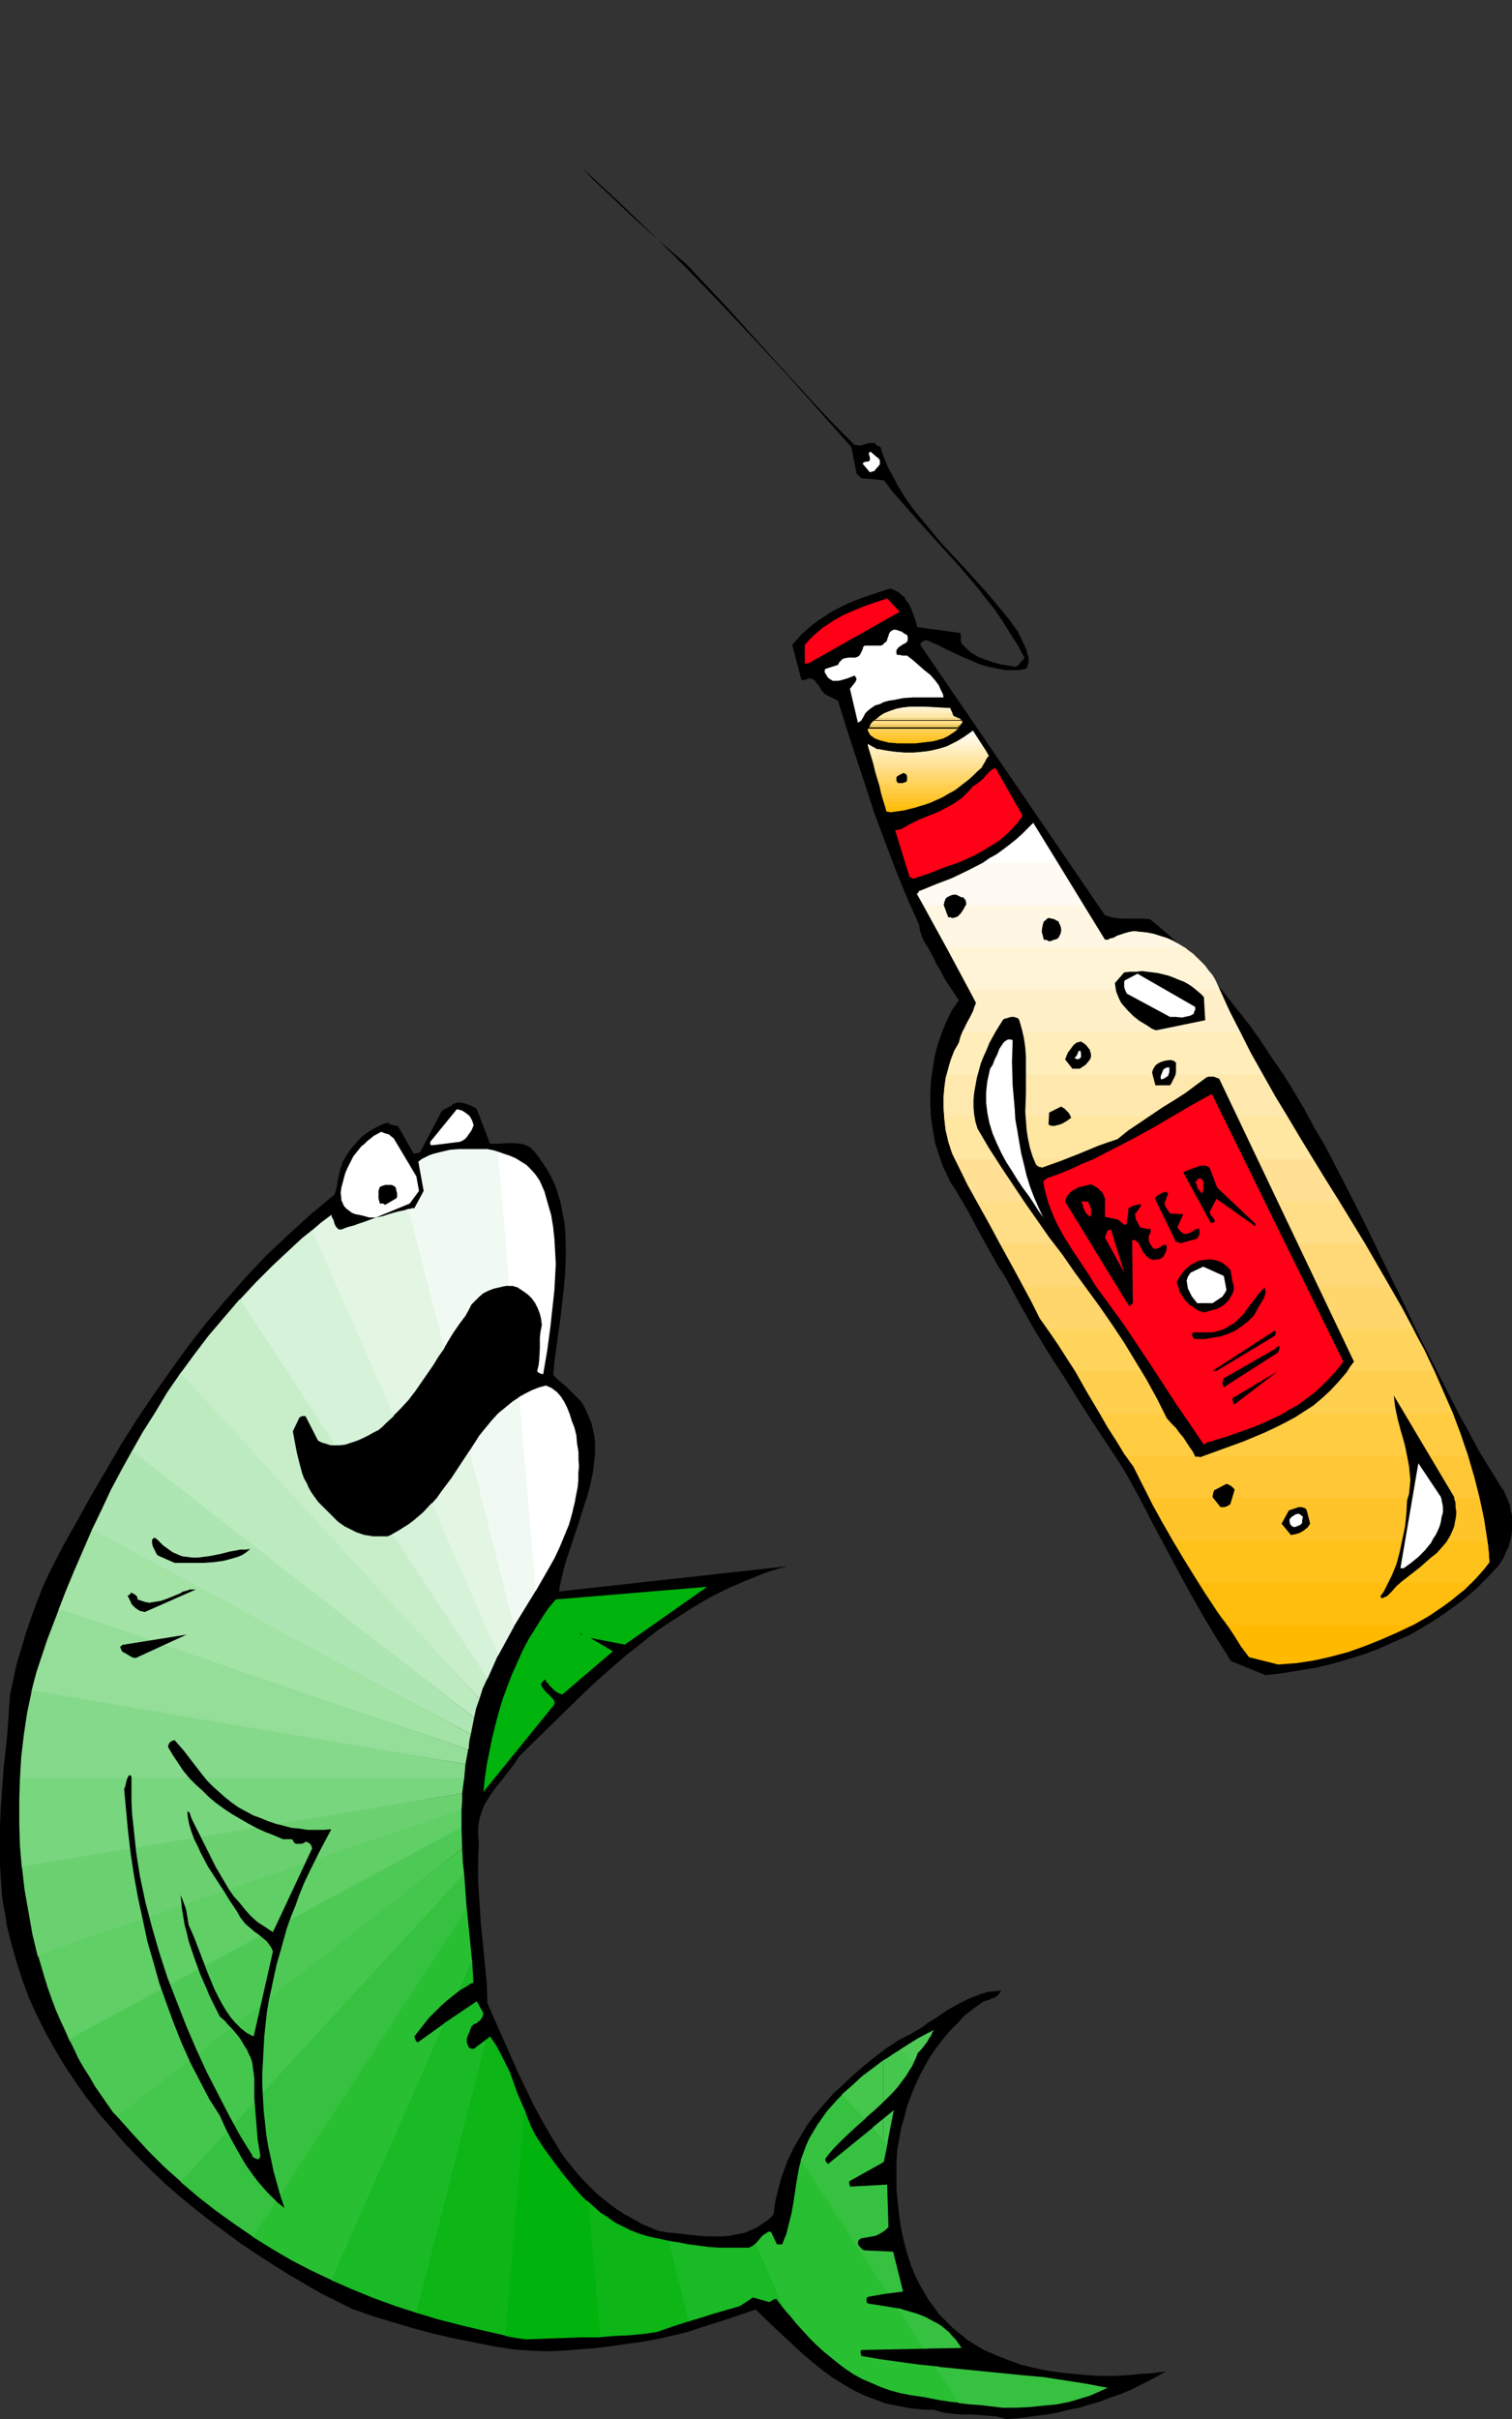 <?xml version="1.0" encoding="UTF-8" standalone="no"?>
<svg
   version="1.0"
   width="97.366mm"
   height="155.711mm"
   id="svg149"
   sodipodi:docname="Fish - Tempted.wmf"
   xmlns:inkscape="http://www.inkscape.org/namespaces/inkscape"
   xmlns:sodipodi="http://sodipodi.sourceforge.net/DTD/sodipodi-0.dtd"
   xmlns="http://www.w3.org/2000/svg"
   xmlns:svg="http://www.w3.org/2000/svg">
  <rect width="100%" height="100%" fill="#333333" stroke="none"/>
  <sodipodi:namedview
     id="namedview149"
     pagecolor="#ffffff"
     bordercolor="#000000"
     borderopacity="0.25"
     inkscape:showpageshadow="2"
     inkscape:pageopacity="0.0"
     inkscape:pagecheckerboard="0"
     inkscape:deskcolor="#d1d1d1"
     inkscape:document-units="mm" />
  <defs
     id="defs1">
    <pattern
       id="WMFhbasepattern"
       patternUnits="userSpaceOnUse"
       width="6"
       height="6"
       x="0"
       y="0" />
  </defs>
  <path
     style="fill:#000000;fill-opacity:1;fill-rule:evenodd;stroke:none"
     d="m 244.846,588.515 2.424,-0.162 2.586,-0.323 2.586,-0.323 2.586,-0.323 2.586,-0.485 2.424,-0.646 2.586,-0.485 2.586,-0.808 2.424,-0.646 2.424,-0.97 2.424,-0.808 2.424,-0.97 2.263,-1.131 2.263,-1.131 2.101,-1.131 2.263,-1.293 -3.071,0.485 -3.071,0.162 -3.232,0.323 -3.232,0.162 h -3.232 l -3.232,-0.162 -3.394,-0.323 -3.232,-0.323 -3.394,-0.485 -3.071,-0.646 -3.232,-0.808 -3.071,-1.131 -2.909,-1.131 -2.909,-1.293 -2.747,-1.616 -1.293,-0.808 -1.131,-0.97 -1.293,-0.97 -1.131,-0.97 -1.131,-1.131 -1.131,-1.131 -1.131,-1.131 -0.808,-1.131 -1.778,-2.424 -1.616,-2.747 -1.455,-2.747 -1.131,-2.747 -0.97,-3.07 -0.808,-2.909 -0.646,-3.07 -0.485,-3.232 -0.323,-3.07 -0.323,-3.232 v -3.07 -3.232 l 0.162,-3.07 0.485,-2.747 0.485,-2.747 0.808,-2.747 0.646,-2.585 0.97,-2.585 0.97,-2.424 1.131,-2.424 1.293,-2.424 1.293,-2.262 1.455,-2.101 1.616,-2.101 1.616,-1.939 1.939,-1.939 1.778,-1.939 2.101,-1.616 2.263,-1.616 0.808,-0.323 0.646,-0.162 0.646,-0.323 0.646,-0.162 0.485,-0.323 0.485,-0.323 0.323,-0.485 0.485,-0.646 -1.778,0.162 -1.616,0.162 -1.616,0.485 -1.616,0.646 -1.616,0.646 -1.616,0.808 -3.232,1.778 -3.071,2.101 -1.616,0.97 -1.455,1.131 -3.071,1.778 -1.616,0.808 -1.455,0.808 -2.909,1.939 -2.747,2.101 -2.586,2.101 -2.586,2.262 -2.424,2.262 -2.424,2.262 -2.263,2.585 -2.101,2.424 -1.939,2.585 -1.616,2.747 -1.616,2.747 -1.455,3.07 -1.131,3.07 -0.485,1.454 -0.485,1.778 -0.808,3.232 -0.323,1.778 -0.162,1.778 -1.293,1.293 -1.455,0.97 -1.455,0.97 -1.455,0.646 -1.616,0.646 -1.778,0.323 -1.616,0.323 -1.939,0.162 h -1.778 -1.778 l -3.879,-0.323 -3.879,-0.485 -1.939,-0.162 -1.939,-0.323 -2.101,-0.808 -2.263,-0.97 -1.939,-1.131 -2.101,-1.131 -1.778,-1.131 -1.778,-1.293 -1.778,-1.454 -1.616,-1.293 -1.616,-1.616 -1.455,-1.454 -1.455,-1.616 -1.455,-1.778 -1.293,-1.616 -1.293,-1.778 -2.263,-3.717 -2.263,-3.878 -2.101,-3.878 -1.939,-4.04 -1.939,-4.04 -3.717,-8.403 -3.717,-8.403 -0.162,-5.009 -0.485,-4.848 -0.97,-9.857 -0.323,-4.848 -0.323,-5.009 v -4.848 l 0.162,-4.848 -0.162,-1.616 v -1.616 l 0.162,-1.454 0.323,-1.454 0.485,-1.454 0.485,-1.293 0.808,-1.293 0.646,-1.131 1.778,-2.424 0.97,-1.131 0.97,-1.293 1.778,-2.262 0.808,-1.131 0.808,-1.293 7.434,-7.272 7.434,-7.272 3.556,-3.393 3.879,-3.393 3.717,-3.232 3.879,-3.07 3.879,-3.07 4.202,-2.747 4.04,-2.585 4.364,-2.585 2.263,-1.131 2.263,-1.131 2.263,-0.97 2.263,-0.97 2.424,-0.97 2.424,-0.97 2.586,-0.808 2.424,-0.646 -55.595,6.14 0.162,-1.293 0.323,-1.454 0.646,-2.747 0.808,-2.747 0.97,-2.909 1.939,-5.817 0.97,-3.07 0.97,-2.909 0.808,-3.07 0.646,-3.07 0.323,-2.909 0.162,-1.454 v -1.454 -1.454 l -0.162,-1.454 -0.323,-1.454 -0.323,-1.454 -0.485,-1.293 -0.646,-1.454 -0.646,-1.454 -0.808,-1.293 -1.939,-1.939 -1.778,-1.778 -0.97,-0.808 -0.808,-0.646 -0.646,-0.646 -0.646,-0.646 0.323,-3.393 0.485,-3.555 0.97,-6.948 0.808,-7.11 0.323,-3.717 0.162,-3.555 v -3.393 l -0.162,-3.555 -0.162,-1.778 -0.323,-1.616 -0.323,-1.778 -0.323,-1.616 -0.485,-1.616 -0.485,-1.616 -0.646,-1.616 -0.808,-1.616 -0.808,-1.454 -0.97,-1.454 -0.97,-1.454 -1.131,-1.454 -0.485,-0.485 -0.485,-0.485 -0.485,-0.323 -0.646,-0.323 -0.646,-0.162 -0.646,-0.162 -1.455,-0.162 h -1.455 l -3.071,0.162 h -1.455 l -3.232,-8.403 -0.646,-0.485 -0.646,-0.323 -0.808,-0.323 -0.97,-0.323 -0.808,-0.162 h -0.97 l -0.808,0.323 -0.323,0.162 -0.323,0.323 -0.646,0.323 -0.323,0.162 -0.323,0.162 -0.323,0.162 -0.485,0.323 -0.323,0.485 -5.01,9.534 -0.162,0.162 -0.323,0.162 h -0.485 l -0.646,0.162 -3.879,-6.787 -1.131,-0.162 -0.485,-0.162 -0.485,-0.162 -0.323,-0.323 -0.97,0.323 -0.808,0.323 -1.616,0.808 -1.616,0.97 -1.455,1.131 -1.293,1.454 -1.293,1.454 -0.97,1.454 -0.97,1.616 -0.323,1.131 -0.323,0.97 -0.485,2.101 -0.323,1.939 -0.485,1.778 -2.909,2.424 -2.909,2.424 -5.495,5.009 -2.586,2.424 -2.747,2.585 -2.586,2.747 -2.424,2.585 -4.848,5.494 -4.687,5.494 -4.525,5.817 -4.202,5.817 -4.202,5.979 -4.04,5.979 -3.879,6.14 -3.556,6.14 -3.717,6.302 -3.394,6.14 -3.556,6.302 -3.232,6.302 -1.616,3.555 -1.455,3.717 -1.293,3.555 -1.293,3.717 -1.131,3.878 -1.131,3.717 -0.808,3.717 -0.808,3.717 -0.323,4.686 -0.323,4.686 -0.485,4.686 -0.485,4.525 -0.323,4.525 -0.323,4.525 L 0,444.376 v 4.525 2.585 2.424 l 0.162,2.424 0.162,2.424 0.162,2.424 0.323,2.262 0.485,2.424 0.323,2.424 1.131,4.525 1.293,4.525 1.455,4.525 1.616,4.363 1.939,4.201 2.101,4.201 2.263,4.04 2.424,4.04 2.586,3.878 2.747,3.878 2.909,3.717 3.071,3.555 3.071,3.555 3.232,3.393 3.394,3.393 3.394,3.232 3.556,3.07 3.717,3.07 3.717,2.909 3.717,2.747 3.717,2.747 3.879,2.585 3.717,2.424 3.879,2.424 3.879,2.262 3.879,2.262 3.879,1.939 3.879,1.939 5.01,1.778 4.848,1.454 4.848,1.454 4.848,1.293 4.848,1.131 4.848,0.97 4.848,0.97 5.01,0.808 4.202,0.323 4.202,0.162 4.04,-0.162 3.879,-0.323 4.04,-0.323 3.879,-0.485 7.919,-1.131 3.556,-0.646 3.394,-0.808 3.394,-0.808 3.394,-1.131 6.626,-2.101 6.626,-2.262 4.525,4.363 4.525,4.201 2.263,2.101 2.424,2.101 2.424,1.939 2.424,1.778 2.586,1.616 2.747,1.616 2.747,1.293 3.071,1.131 1.616,0.646 1.455,0.323 1.616,0.323 1.778,0.323 1.616,0.323 1.778,0.162 1.778,0.162 h 1.939 l 1.131,0.323 1.131,0.323 2.263,0.323 2.263,0.162 h 2.263 l 2.101,0.162 2.101,0.162 2.101,0.162 z"
     id="path1" />
  <path
     style="fill:#ffffff;fill-opacity:1;fill-rule:evenodd;stroke:none"
     d="m 91.474,296.197 8.242,-3.393 2.263,-3.07 -0.646,-3.555 -5.01,-8.403 -0.485,-0.808 -0.808,-0.646 -0.323,-0.323 -0.646,-0.162 -0.485,-0.162 -0.808,-0.323 -1.778,0.97 -1.616,1.293 -0.646,0.646 -0.808,0.646 -0.646,0.808 -0.646,0.808 -0.646,0.808 -0.485,0.97 -0.485,0.97 -0.485,0.97 -0.485,1.131 -0.323,1.131 -0.323,1.293 -0.323,1.131 -0.162,1.293 0.162,1.293 v 0.485 l 0.323,0.646 0.162,0.485 0.323,0.485 0.485,0.485 0.646,0.485 0.646,0.485 0.808,0.323 0.97,0.162 1.293,0.323 1.131,0.323 z"
     id="path2" />
  <path
     style="fill:#f0faf2;fill-opacity:1;fill-rule:evenodd;stroke:none"
     d="m 130.585,386.688 -5.657,9.211 -10.828,-42.66 2.586,-4.04 1.455,-1.778 1.455,-1.778 1.616,-1.778 1.778,-1.454 1.778,-1.454 1.939,-1.293 z"
     id="path3" />
  <path
     style="fill:#f0faf2;fill-opacity:1;fill-rule:evenodd;stroke:none"
     d="m 107.797,328.515 1.293,-2.262 1.293,-2.101 1.455,-2.101 1.455,-1.939 0.808,-1.454 0.646,-1.293 0.97,-0.97 0.97,-0.97 0.97,-0.808 1.293,-0.646 1.293,-0.485 1.455,-0.323 0.646,-0.162 0.808,-0.162 h 1.293 l -2.747,-32.48 -1.455,-0.485 -1.616,-0.323 h -4.687 -2.263 l -2.101,0.162 -2.101,0.485 -1.939,0.485 -0.97,0.323 -0.97,0.485 -0.97,0.485 -0.808,0.646 1.293,7.11 -2.263,4.201 h -0.162 -0.162 -0.323 l -0.323,0.162 h -0.323 l -0.485,0.162 z"
     id="path4" />
  <path
     style="fill:#0db517;fill-opacity:1;fill-rule:evenodd;stroke:none"
     d="m 145.615,568.639 3.717,-0.323 3.556,-0.162 3.556,-0.323 3.394,-0.485 4.202,-1.454 4.04,-1.293 -5.01,-19.391 -5.333,-1.131 -2.101,-0.646 -2.101,-0.808 -1.939,-0.97 -1.939,-0.97 -1.778,-1.293 -1.778,-1.131 -1.616,-1.454 -1.616,-1.454 z"
     id="path5" />
  <path
     style="fill:#e3f5e3;fill-opacity:1;fill-rule:evenodd;stroke:none"
     d="m 91.474,296.197 -1.293,0.485 -1.293,0.485 -0.97,0.323 -0.97,0.323 -0.808,0.323 -0.646,0.162 -0.646,0.162 -0.485,0.162 -0.485,0.162 -0.323,0.162 -0.485,0.162 h -0.485 -0.162 l -0.323,-0.323 -0.323,-0.323 -0.323,-0.646 -0.323,-1.131 -0.323,-0.485 -0.162,-0.646 -2.586,1.939 -2.424,2.101 19.879,45.084 1.939,-1.939 1.939,-2.101 1.616,-2.101 1.455,-2.101 2.909,-4.201 1.293,-2.101 1.455,-2.101 -8.727,-33.934 -0.485,0.162 -0.485,0.162 -0.808,0.162 -0.808,0.162 -1.131,0.323 -1.131,0.323 -1.455,0.485 z"
     id="path6" />
  <path
     style="fill:#e3f5e3;fill-opacity:1;fill-rule:evenodd;stroke:none"
     d="m 125.09,395.737 -1.939,3.555 -1.939,3.555 -16.323,-36.843 1.455,-1.616 1.131,-1.616 2.424,-3.232 4.364,-6.625 z"
     id="path7" />
  <path
     style="fill:#19ba26;fill-opacity:1;fill-rule:evenodd;stroke:none"
     d="m 167.595,564.761 3.232,-0.97 3.071,-0.97 6.141,-1.778 3.232,-2.101 4.04,1.131 0.162,-0.162 0.323,-0.162 0.485,-0.323 0.646,-0.162 1.455,1.939 1.616,1.939 -7.758,-17.613 -0.808,0.646 -0.485,0.323 -0.646,0.323 h -2.424 -2.424 -2.424 l -2.424,-0.162 -2.424,-0.323 -2.586,-0.323 -2.424,-0.485 -2.424,-0.323 z"
     id="path8" />
  <path
     style="fill:#d6f2d9;fill-opacity:1;fill-rule:evenodd;stroke:none"
     d="m 58.02,316.557 4.202,-4.525 4.364,-4.363 4.687,-4.363 2.263,-2.101 2.424,-1.939 19.879,45.246 -1.778,1.616 -0.97,0.97 -0.97,0.808 -1.293,0.646 -1.131,0.646 -1.293,0.646 -1.455,0.646 -1.455,0.485 -1.455,0.485 -1.455,0.162 h -1.455 z"
     id="path9" />
  <path
     style="fill:#d6f2d9;fill-opacity:1;fill-rule:evenodd;stroke:none"
     d="m 121.211,402.685 -1.293,2.909 -1.293,2.909 -23.273,-35.227 1.455,-0.808 1.293,-0.808 1.293,-0.808 1.293,-0.97 1.131,-0.97 1.131,-0.97 2.101,-2.262 z"
     id="path10" />
  <path
     style="fill:#29bf33;fill-opacity:1;fill-rule:evenodd;stroke:none"
     d="m 190.867,561.691 2.909,3.555 3.232,3.555 1.616,1.616 1.778,1.616 1.778,1.454 1.778,1.454 1.939,1.454 1.939,1.293 2.101,1.131 2.263,0.97 2.263,0.97 2.263,0.808 2.424,0.646 2.424,0.485 3.394,0.485 3.232,0.646 3.071,0.485 3.071,0.323 -5.818,-8.888 -4.848,-0.485 -4.687,-0.646 -4.687,-0.646 -4.687,-0.808 v -0.323 l -0.162,-0.323 v -0.323 -0.162 l 0.162,-0.323 v 0 l 16,-0.323 -6.303,-9.695 -4.04,-0.646 -4.04,-0.646 -0.323,-0.323 v -0.485 -0.485 l 0.323,-0.323 5.495,-0.97 -7.273,-10.988 -0.323,-0.323 -0.323,-0.485 v -0.162 l -13.737,-20.845 -0.646,2.585 -0.485,2.747 -0.808,5.333 -0.485,2.747 -0.646,2.585 -0.646,2.585 -0.485,1.131 -0.485,1.293 h -0.323 -0.162 -0.485 -0.323 l -1.455,-3.07 h -0.646 l -0.485,0.323 -0.485,0.323 -0.485,0.323 -0.808,0.97 -0.808,0.97 z"
     id="path11" />
  <path
     style="fill:#c7edc9;fill-opacity:1;fill-rule:evenodd;stroke:none"
     d="m 43.636,334.494 3.556,-4.848 3.556,-4.686 3.717,-4.363 3.879,-4.525 23.273,35.55 h -1.131 l -0.97,-0.323 -1.131,-0.323 -0.97,-0.485 -3.071,-5.979 h -0.485 -0.323 l -0.323,0.162 -0.323,0.162 -1.616,3.393 0.485,2.585 0.485,2.585 0.646,2.585 0.646,2.424 0.485,1.293 0.646,1.131 0.485,1.131 0.646,1.131 0.808,1.131 0.808,1.131 0.97,0.97 0.97,0.97 1.455,1.454 1.455,1.454 1.616,1.131 1.939,0.97 0.97,0.485 1.939,0.646 1.131,0.162 0.97,0.162 h 1.293 1.131 1.131 l 0.646,-0.323 0.485,-0.162 23.111,35.065 -1.131,2.424 -0.808,2.585 z"
     id="path12" />
  <path
     style="fill:#36c240;fill-opacity:1;fill-rule:evenodd;stroke:none"
     d="m 233.372,584.637 2.747,0.323 2.586,0.162 5.333,0.646 h 3.232 l 3.232,-0.162 3.232,-0.323 3.394,-0.323 3.232,-0.646 3.232,-0.97 1.616,-0.485 1.455,-0.646 1.455,-0.646 1.455,-0.646 -5.01,-0.97 -5.172,-0.808 -5.172,-0.808 -5.333,-0.485 -21.172,-2.101 z"
     id="path13" />
  <path
     style="fill:#36c240;fill-opacity:1;fill-rule:evenodd;stroke:none"
     d="m 224.806,571.386 9.212,-0.162 -0.646,-0.97 -0.808,-1.131 -0.808,-0.808 -0.808,-0.97 -0.808,-0.646 -0.97,-0.808 -0.97,-0.646 -0.97,-0.485 -2.101,-1.131 -2.101,-0.808 -2.263,-0.646 -2.263,-0.646 z"
     id="path14" />
  <path
     style="fill:#36c240;fill-opacity:1;fill-rule:evenodd;stroke:none"
     d="m 216.079,557.974 3.717,-0.485 -2.424,-9.695 -6.949,-0.323 -0.485,-0.162 -0.323,-0.323 -0.485,-0.485 -0.323,-0.485 v -0.485 l 0.162,-0.485 0.323,-0.323 0.323,-0.162 1.778,-0.323 0.97,-0.162 0.808,-0.162 0.97,-0.485 0.808,-0.485 0.646,-0.485 0.646,-0.646 -0.323,-10.342 -8.727,0.485 h -0.323 v -0.323 l -0.162,-0.323 v -0.646 l 8.404,-4.686 0.97,-4.848 -3.394,-3.717 -11.151,9.049 -0.162,-0.162 -0.162,-0.162 -0.323,-0.485 v -0.485 l 0.97,-1.293 1.131,-1.293 2.424,-2.424 2.586,-2.424 2.747,-2.424 -5.495,-5.979 -1.455,1.454 -1.293,1.454 -1.293,1.454 -1.131,1.616 -1.131,1.616 -0.97,1.616 -0.97,1.616 -0.808,1.778 -0.646,1.778 -0.646,1.778 z"
     id="path15" />
  <path
     style="fill:#bdebc0;fill-opacity:1;fill-rule:evenodd;stroke:none"
     d="m 32,353.238 2.747,-4.848 3.071,-4.848 2.909,-4.848 3.232,-4.686 72.727,79.341 -0.808,2.262 -0.485,2.262 z"
     id="path16" />
  <path
     style="fill:#45c74d;fill-opacity:1;fill-rule:evenodd;stroke:none"
     d="m 214.948,515.476 v 5.171 l 0.97,0.97 1.616,-8.241 z"
     id="path17" />
  <path
     style="fill:#45c74d;fill-opacity:1;fill-rule:evenodd;stroke:none"
     d="m 214.948,501.256 v 10.18 l 2.424,-2.424 1.131,-1.293 0.97,-1.293 0.97,-1.293 0.808,-1.293 0.808,-1.293 0.646,-1.454 -3.394,-2.585 -2.101,1.293 -1.131,0.808 z"
     id="path18" />
  <path
     style="fill:#45c74d;fill-opacity:1;fill-rule:evenodd;stroke:none"
     d="m 214.948,511.436 v -10.18 l -2.586,1.939 -2.586,1.939 -2.424,2.262 -2.424,2.101 5.495,5.979 2.263,-1.939 z"
     id="path19" />
  <path
     style="fill:#45c74d;fill-opacity:1;fill-rule:evenodd;stroke:none"
     d="m 214.948,520.647 v -5.171 l -2.586,2.101 z"
     id="path20" />
  <path
     style="fill:#aee6b3;fill-opacity:1;fill-rule:evenodd;stroke:none"
     d="m 22.303,372.306 2.424,-5.009 2.263,-4.848 2.586,-4.848 2.586,-4.686 83.232,64.96 -0.808,4.04 z"
     id="path21" />
  <path
     style="fill:#4fc956;fill-opacity:1;fill-rule:evenodd;stroke:none"
     d="m 222.544,501.417 0.485,-0.97 0.323,-0.97 0.808,-0.808 0.646,-0.808 0.485,-0.646 0.485,-0.646 0.323,-0.646 0.485,-0.646 0.323,-0.808 0.485,-0.646 -1.939,0.97 -2.101,1.131 -2.101,1.293 -2.263,1.454 z"
     id="path22" />
  <path
     style="fill:#a3e3a6;fill-opacity:1;fill-rule:evenodd;stroke:none"
     d="m 14.222,391.697 1.939,-5.009 2.101,-5.009 2.101,-4.848 2.101,-4.848 92.12,49.932 -0.323,1.454 -0.162,1.616 v 0.323 l -0.162,0.323 z"
     id="path23" />
  <path
     style="fill:#94de99;fill-opacity:1;fill-rule:evenodd;stroke:none"
     d="m 14.384,391.374 -2.909,7.595 -2.586,7.756 -0.646,2.424 -0.646,2.585 105.696,17.452 0.646,-3.555 z"
     id="path24" />
  <path
     style="fill:#85d98a;fill-opacity:1;fill-rule:evenodd;stroke:none"
     d="m 4.848,432.903 0.323,-5.494 0.646,-5.494 0.808,-5.333 1.131,-5.332 105.534,17.937 -0.162,1.778 -0.162,1.778 z"
     id="path25" />
  <path
     style="fill:#78d67f;fill-opacity:1;fill-rule:evenodd;stroke:none"
     d="m 5.333,454.556 -0.485,-5.494 -0.162,-5.494 v -5.494 l 0.162,-5.494 H 112.969 l -0.485,3.717 v 0 z"
     id="path26" />
  <path
     style="fill:#6bd170;fill-opacity:1;fill-rule:evenodd;stroke:none"
     d="m 9.212,476.047 -1.293,-5.332 -0.97,-5.494 -0.97,-5.494 -0.646,-5.656 107.151,-17.775 v 1.939 l -0.162,2.101 z"
     id="path27" />
  <path
     style="fill:#5fcf66;fill-opacity:1;fill-rule:evenodd;stroke:none"
     d="m 16.97,496.57 -1.131,-2.585 -1.131,-2.424 -1.131,-2.585 -0.97,-2.585 -0.97,-2.747 -0.808,-2.585 -0.808,-2.747 -0.808,-2.747 103.11,-35.388 v 4.525 z"
     id="path28" />
  <path
     style="fill:#4fc956;fill-opacity:1;fill-rule:evenodd;stroke:none"
     d="m 16.808,496.085 1.131,2.262 1.131,2.424 1.293,2.262 1.455,2.262 1.293,2.262 1.455,2.101 1.455,2.101 1.455,2.101 0.646,0.646 0.646,0.646 83.716,-65.444 -0.162,-5.171 z"
     id="path29" />
  <path
     style="fill:#45c74d;fill-opacity:1;fill-rule:evenodd;stroke:none"
     d="m 44.282,530.988 -4.202,-3.717 -3.879,-3.878 -3.879,-4.201 -3.879,-4.363 84.04,-65.121 0.162,3.232 0.323,3.07 z"
     id="path30" />
  <path
     style="fill:#36c240;fill-opacity:1;fill-rule:evenodd;stroke:none"
     d="m 61.898,544.4 -4.687,-3.232 -4.525,-3.232 -4.364,-3.393 -4.364,-3.717 69.009,-74.978 0.323,4.363 0.323,4.363 z"
     id="path31" />
  <path
     style="fill:#29bf33;fill-opacity:1;fill-rule:evenodd;stroke:none"
     d="m 81.131,554.904 -5.172,-2.424 -5.01,-2.585 -4.687,-2.747 -4.687,-2.909 52.04,-79.988 0.646,6.464 0.646,6.464 -3.071,7.11 -1.455,1.131 -1.616,1.293 -1.455,1.293 -1.455,1.454 -1.455,1.454 -1.293,1.616 -1.131,1.454 -1.131,1.454 0.162,0.485 0.162,0.485 0.323,0.323 0.162,0.162 6.788,-4.848 z"
     id="path32" />
  <path
     style="fill:#19ba26;fill-opacity:1;fill-rule:evenodd;stroke:none"
     d="m 101.817,562.822 -5.495,-1.778 -5.333,-1.939 -5.172,-2.101 -5.172,-2.262 27.475,-62.536 7.919,-5.333 1.616,2.909 -0.162,0.808 -0.323,0.485 -0.323,0.485 -0.485,0.323 -0.323,0.323 -0.485,0.162 -0.485,0.323 -0.323,0.323 -0.485,1.293 -0.485,1.131 -0.162,0.646 v 0.646 l 0.162,0.646 0.323,0.646 v 0.162 h 0.162 l 0.323,0.162 0.646,0.162 3.232,-2.424 z"
     id="path33" />
  <path
     style="fill:#19ba26;fill-opacity:1;fill-rule:evenodd;stroke:none"
     d="m 111.514,484.45 1.939,-1.131 0.97,-0.646 0.808,-0.323 -0.162,-2.747 -0.162,-2.747 z"
     id="path34" />
  <path
     style="fill:#0db517;fill-opacity:1;fill-rule:evenodd;stroke:none"
     d="m 123.474,568.316 -5.657,-1.293 -5.495,-1.293 -5.657,-1.454 -5.333,-1.616 v 0 l 16.97,-66.414 0.97,-0.808 1.455,2.101 1.131,2.101 1.131,2.262 1.131,2.262 1.778,5.009 2.101,4.848 z"
     id="path35" />
  <path
     style="fill:#f0faf2;fill-opacity:1;fill-rule:evenodd;stroke:none"
     d="m 140.766,353.077 v 1.778 l 0.162,1.778 -0.162,1.778 v 1.616 l -0.162,1.778 -0.323,1.616 -0.323,1.616 -0.323,1.616 z"
     id="path36" />
  <path
     style="fill:#01b30d;fill-opacity:1;fill-rule:evenodd;stroke:none"
     d="m 122.989,568.316 2.586,0.485 2.424,0.323 4.525,-0.162 4.525,-0.162 4.525,-0.162 h 4.525 l -2.909,-32.803 v 0 l -1.616,-1.616 -1.616,-1.778 -1.616,-1.939 -1.455,-1.778 -1.455,-1.939 -2.747,-3.717 -1.293,-1.939 -1.131,-1.778 -0.97,-1.939 -1.616,-4.04 z"
     id="path37" />
  <path
     style="fill:#ffffff;fill-opacity:1;fill-rule:evenodd;stroke:none"
     d="m 139.958,365.034 -0.646,2.909 -0.808,2.909 -1.131,2.747 -1.131,2.747 -1.293,2.747 -1.455,2.585 -3.071,5.333 -4.04,-47.185 1.455,-0.808 1.616,-0.808 1.616,-0.646 1.778,-0.485 0.808,0.323 0.646,0.323 0.646,0.485 0.646,0.485 0.97,1.131 0.808,1.293 0.646,1.293 0.646,1.616 0.485,1.616 0.646,1.616 0.485,1.939 0.162,1.939 0.323,1.939 v 1.939 z"
     id="path38" />
  <path
     style="fill:#ffffff;fill-opacity:1;fill-rule:evenodd;stroke:none"
     d="m 123.959,312.84 h 0.808 l 0.485,0.162 0.646,0.162 0.485,0.323 0.97,0.646 1.131,0.808 0.97,0.97 0.808,1.131 0.646,1.293 0.485,1.293 0.323,1.293 0.162,1.454 -0.323,1.616 -0.162,1.454 v 2.747 l -0.162,2.747 -0.162,1.293 -0.323,1.293 0.162,0.323 0.323,0.162 0.323,0.162 0.646,0.162 0.97,-5.656 0.808,-5.979 0.323,-3.07 0.323,-2.909 0.323,-3.07 0.162,-3.07 0.162,-3.07 -0.162,-3.07 -0.162,-2.909 -0.323,-3.07 -0.485,-2.909 -0.808,-2.747 -0.808,-2.909 -1.131,-2.585 -0.97,-1.454 -1.131,-1.293 -1.131,-1.131 -1.293,-0.808 -1.293,-0.808 -1.455,-0.646 -1.455,-0.485 -1.455,-0.485 z"
     id="path39" />
  <path
     style="fill:#000000;fill-opacity:1;fill-rule:evenodd;stroke:none"
     d="m 69.171,536.967 -0.97,-2.909 -0.808,-2.909 -0.808,-2.909 -0.646,-3.07 -0.646,-2.909 -0.485,-2.909 -0.323,-3.07 -0.323,-2.909 -0.162,-3.07 -0.162,-2.909 v -3.07 l 0.162,-2.909 0.162,-3.07 0.162,-2.909 0.323,-3.07 0.323,-2.909 0.485,-2.909 0.646,-2.909 0.646,-3.07 0.646,-2.909 0.808,-2.747 0.808,-2.909 0.808,-2.909 0.97,-2.747 1.131,-2.747 0.97,-2.747 1.131,-2.747 1.293,-2.747 1.293,-2.585 1.293,-2.585 2.747,-5.171 -1.939,0.162 H 76.767 74.828 l -1.939,-0.323 -1.939,-0.162 -1.778,-0.485 -1.939,-0.485 -1.939,-0.646 -1.939,-0.808 -1.778,-0.646 -1.778,-0.97 -1.778,-0.97 -1.616,-1.131 -1.616,-1.293 -1.455,-1.293 -1.455,-1.293 -1.455,-1.454 -1.293,-1.616 -1.131,-1.454 -1.131,-1.454 -2.101,-2.747 -1.131,-1.293 -1.131,-1.293 -0.646,0.162 -0.485,0.323 -0.323,0.485 -0.162,0.646 1.131,1.939 1.293,1.939 1.293,1.939 1.455,1.778 1.616,1.616 1.616,1.454 1.616,1.616 1.778,1.454 1.778,1.293 1.939,1.293 1.939,1.131 1.939,1.131 2.101,1.131 2.101,0.97 2.101,0.808 2.263,0.97 h 0.646 0.808 0.485 l 0.485,0.162 0.162,0.485 0.323,0.323 0.323,0.162 h 0.323 0.485 0.485 l 0.485,-0.162 0.485,-0.323 h 0.323 l 0.323,0.162 0.485,0.323 0.323,0.485 0.162,0.646 -9.535,20.36 -1.939,-1.293 -1.778,-1.131 -1.616,-1.454 -1.455,-1.616 -1.293,-1.616 -1.455,-1.616 -1.131,-1.616 -1.131,-1.939 -2.101,-3.555 -1.939,-3.878 -3.879,-7.756 -0.323,-0.808 -0.162,-0.646 -0.323,-0.323 -0.323,-0.162 0.162,1.616 0.323,1.616 0.485,1.616 0.646,1.778 0.808,1.616 0.808,1.778 1.778,3.393 2.101,3.232 2.101,3.232 0.97,1.616 0.97,1.454 0.97,1.454 0.808,1.454 0.646,0.808 0.485,0.646 1.131,0.97 1.131,0.97 1.131,0.808 0.97,0.808 0.97,0.808 0.808,1.131 0.323,0.485 0.323,0.808 -4.687,20.684 -1.616,-0.808 -1.455,-1.131 -1.293,-1.293 -1.131,-1.293 -1.131,-1.616 -0.97,-1.616 -0.97,-1.778 -0.97,-1.939 -1.616,-3.878 -3.071,-8.08 -0.808,-1.939 -0.808,-1.778 -0.323,-2.101 -0.323,-1.778 -0.646,-1.778 -0.646,-1.616 0.162,1.778 0.162,1.616 0.323,1.939 0.323,1.939 0.485,1.778 0.485,2.101 1.293,3.878 1.455,4.04 1.616,3.717 0.808,1.939 0.808,1.616 0.808,1.616 0.808,1.616 1.131,0.97 0.97,1.131 0.97,0.97 0.808,0.97 0.808,0.97 0.646,0.97 0.646,1.131 0.646,0.97 0.485,1.131 0.485,0.97 0.323,1.131 0.162,1.293 0.162,1.131 0.162,1.293 v 1.293 1.293 2.262 l 0.162,2.101 0.323,3.878 0.323,4.04 0.323,1.939 0.323,1.939 v 0.323 l -0.162,0.323 -0.162,0.162 -0.323,0.162 -0.323,-0.162 -0.485,-0.162 -0.162,-0.162 -0.323,-0.162 v -0.323 l -2.909,-4.686 -2.747,-5.009 -2.747,-5.333 -2.747,-5.332 -2.586,-5.656 -2.424,-5.656 -2.263,-5.817 -2.263,-5.817 -1.939,-5.979 -1.778,-6.14 -1.616,-6.14 -1.293,-6.14 -0.485,-2.909 -0.485,-3.232 -0.323,-3.07 -0.323,-3.07 -0.323,-2.909 -0.162,-3.232 v -2.909 -3.07 l -0.162,-0.323 h -0.162 -0.162 -0.162 l -0.162,0.323 -0.323,0.646 -0.323,1.454 -0.162,0.485 -0.162,0.485 0.485,5.333 0.485,5.171 0.646,5.332 0.808,5.333 0.97,5.333 1.131,5.171 1.131,5.333 1.455,5.009 1.455,5.171 1.778,5.009 1.778,4.848 1.939,4.848 2.101,4.686 2.263,4.363 2.263,4.363 2.586,4.04 1.455,3.232 1.616,3.07 1.616,2.909 1.616,2.747 1.939,2.747 0.97,1.293 1.131,1.293 1.131,1.293 1.293,1.293 1.293,1.293 1.616,1.293 z"
     id="path40" />
  <path
     style="fill:#01b30d;fill-opacity:1;fill-rule:evenodd;stroke:none"
     d="m 118.14,435.326 16.808,-20.684 v -0.323 -0.323 l -0.323,-0.646 -0.485,-0.485 -0.485,-0.485 -0.646,-0.646 -0.485,-0.485 -0.485,-0.646 -0.323,-0.646 v -0.162 -0.162 l 0.485,-0.646 0.323,-0.323 h 0.162 0.162 v 0.162 0.323 l 0.485,0.323 0.323,0.485 0.97,0.97 0.485,0.485 0.485,0.323 0.646,0.323 0.646,0.162 12.283,-10.503 -5.495,-3.232 8.404,1.616 20.04,-14.058 -36.848,3.07 -1.778,2.101 -1.616,2.424 -1.616,2.585 -1.616,2.585 -1.455,2.747 -1.293,2.909 -1.293,2.909 -1.131,2.909 -1.131,3.07 -0.97,3.232 -0.808,3.07 -0.808,3.232 -0.646,3.232 -0.646,3.232 -0.485,3.393 -0.323,3.232 z"
     id="path41" />
  <path
     style="fill:#000000;fill-opacity:1;fill-rule:evenodd;stroke:none"
     d="m 308.038,407.533 4.04,-0.485 4.04,-0.646 4.04,-0.646 4.04,-0.97 3.879,-1.131 3.717,-1.131 3.879,-1.454 3.556,-1.616 3.717,-1.616 3.394,-1.939 3.394,-2.101 3.232,-2.262 3.071,-2.262 3.071,-2.585 2.747,-2.747 2.747,-2.909 0.808,-1.131 0.646,-1.131 0.485,-1.293 0.646,-1.131 0.323,-1.293 0.323,-1.293 0.162,-1.293 v -1.293 -1.293 -1.293 l -0.323,-1.131 -0.162,-1.293 -0.485,-1.131 -0.485,-1.131 -0.485,-1.131 -0.646,-0.97 -2.747,-4.363 -2.747,-4.525 -2.424,-4.525 -2.586,-4.686 -4.687,-9.211 -4.687,-9.211 -4.525,-9.534 -4.525,-9.211 -4.525,-9.372 -4.687,-9.211 -4.687,-9.049 -2.586,-4.363 -2.424,-4.525 -2.586,-4.363 -2.586,-4.201 -2.909,-4.201 -2.747,-4.201 -2.909,-4.04 -3.071,-3.878 -3.071,-3.878 -3.232,-3.717 -3.394,-3.717 -3.556,-3.555 -3.717,-3.393 -3.879,-3.232 -1.455,-0.162 h -1.455 -4.364 l -1.293,-0.162 -1.293,-0.323 -1.131,-0.323 -44.929,-65.768 v -0.162 l 0.162,-0.323 0.323,-0.323 0.646,-0.323 h 0.485 l 2.586,1.131 2.909,1.454 2.747,1.293 3.071,1.293 1.455,0.646 1.616,0.485 1.455,0.323 1.616,0.323 1.616,0.323 h 1.616 1.616 l 1.778,-0.323 0.323,-0.485 0.162,-0.485 0.162,-0.485 v -0.646 -0.646 l -0.162,-0.485 -0.323,-1.293 -0.485,-1.131 -0.646,-1.293 -0.485,-1.131 -0.323,-0.485 -0.162,-0.485 -2.101,-2.909 -2.263,-2.747 -2.263,-2.747 -2.424,-2.747 -4.848,-5.333 -4.848,-5.171 -2.263,-2.747 -2.263,-2.747 -2.263,-2.747 -1.939,-2.747 -1.778,-2.909 -1.616,-3.07 -0.808,-1.454 -0.646,-1.616 -0.646,-1.616 -0.485,-1.616 -0.808,-0.323 -0.646,-0.646 h -0.646 -0.646 l -0.485,0.162 -0.646,0.162 -1.131,0.323 -0.646,-0.162 h -0.646 l -5.172,-5.171 -5.172,-5.494 -5.01,-5.494 -5.172,-5.656 -10.182,-11.311 -5.172,-5.494 -5.172,-5.494 -6.626,-5.656 -6.465,-5.817 -6.303,-5.979 -3.071,-2.909 -2.909,-3.07 4.525,4.201 4.525,4.201 4.364,4.201 4.364,4.201 4.202,4.201 4.202,4.201 8.081,8.403 7.919,8.403 7.919,8.564 7.758,8.726 7.758,8.726 1.293,6.464 0.485,0.485 0.323,0.323 0.323,0.323 5.495,0.485 2.101,2.747 2.263,2.585 4.687,5.332 9.374,10.342 4.525,5.333 2.101,2.747 2.101,2.585 1.939,2.909 1.778,2.909 1.778,2.747 1.616,3.07 -0.162,0.162 -0.323,0.323 -0.485,0.485 -0.485,0.646 -0.646,0.485 -1.939,-0.323 -1.939,-0.323 -1.778,-0.485 -1.778,-0.646 -1.778,-0.646 -0.808,-0.485 -0.808,-0.485 -0.808,-0.646 -0.646,-0.646 -0.646,-0.646 -0.485,-0.808 v -0.485 -0.485 -0.646 l -0.162,-0.485 v 0 l -10.505,-1.454 -0.323,-1.454 -0.485,-1.293 -0.485,-1.454 -0.646,-1.293 -0.808,-1.131 -0.323,-0.646 -0.646,-0.485 -0.485,-0.485 -0.808,-0.485 -0.646,-0.323 -0.808,-0.323 -3.556,1.131 -3.394,1.131 -3.232,1.293 -3.232,1.616 -1.455,0.808 -1.455,0.97 -1.455,0.97 -1.293,0.97 -1.293,1.131 -1.293,1.131 -1.131,1.293 -1.131,1.293 2.263,8.564 h 0.323 0.162 l 0.646,-0.162 0.485,-0.162 0.323,-0.162 0.323,0.162 0.646,0.162 0.485,0.485 0.323,0.485 0.485,0.485 0.646,1.131 0.808,0.97 3.232,1.616 2.101,6.787 2.263,6.948 2.263,6.787 2.263,6.948 2.586,6.948 2.586,6.787 2.747,6.787 2.909,6.464 0.162,1.131 0.323,1.131 0.323,0.97 0.485,0.97 1.131,1.778 0.485,0.97 0.646,1.131 0.646,1.454 0.808,1.293 1.455,2.747 3.232,4.848 -1.616,2.262 -1.293,2.585 -1.131,2.747 -0.97,2.747 -0.808,2.909 -0.485,3.07 -0.485,3.07 -0.162,3.07 v 3.07 l 0.162,3.07 0.485,3.07 0.485,2.909 0.97,3.07 0.97,2.747 1.293,2.747 0.646,1.293 0.808,1.131 3.232,5.494 2.909,5.494 3.071,5.494 1.455,2.585 1.616,2.424 3.394,6.302 3.556,6.302 3.717,6.14 3.879,5.979 3.717,5.979 3.879,5.979 3.717,5.656 1.939,2.909 1.778,2.909 3.232,5.817 3.071,5.979 6.141,11.473 3.071,5.656 3.232,5.656 3.394,5.656 3.394,5.333 z"
     id="path42" />
  <path
     style="fill:#ffba00;fill-opacity:1;fill-rule:evenodd;stroke:none"
     d="m 311.108,404.947 2.101,-0.162 2.263,-0.162 2.101,-0.323 2.101,-0.323 2.263,-0.485 2.101,-0.485 4.202,-1.131 4.04,-1.454 4.04,-1.616 4.04,-1.778 3.717,-1.778 3.717,-2.101 3.556,-2.424 1.778,-1.293 1.778,-1.454 1.616,-1.454 1.616,-1.454 h -66.262 l 4.364,6.948 1.131,1.616 1.131,1.454 0.97,1.454 0.97,1.454 0.808,1.293 0.808,1.293 0.97,1.293 0.97,1.293 z"
     id="path43" />
  <path
     style="fill:#ffbd0d;fill-opacity:1;fill-rule:evenodd;stroke:none"
     d="m 343.593,395.413 0.485,-0.162 2.424,-1.454 2.586,-1.616 2.424,-1.616 2.424,-1.939 2.424,-1.778 2.101,-2.101 2.101,-2.262 1.939,-2.424 -0.162,-2.585 -0.323,-2.585 h -76.444 l 2.424,4.201 2.586,4.201 2.747,4.363 2.909,4.363 1.293,1.778 0.646,0.808 0.485,0.808 z"
     id="path44" />
  <path
     style="fill:#ffc21a;fill-opacity:1;fill-rule:evenodd;stroke:none"
     d="m 358.138,385.072 1.131,-1.131 1.131,-1.293 1.131,-1.293 0.97,-1.293 -0.323,-4.04 -0.646,-3.878 -0.646,-3.878 -0.808,-3.878 h -80.323 l 2.909,5.494 2.909,5.171 3.071,5.009 3.232,5.009 z"
     id="path45" />
  <path
     style="fill:#ffc429;fill-opacity:1;fill-rule:evenodd;stroke:none"
     d="m 357.33,354.208 1.455,5.171 1.293,5.009 1.131,5.171 0.808,5.332 h -76.444 l -2.586,-4.363 -2.424,-4.363 -2.263,-4.525 -2.424,-4.848 -0.97,-1.293 -0.808,-1.293 z"
     id="path46" />
  <path
     style="fill:#ffc736;fill-opacity:1;fill-rule:evenodd;stroke:none"
     d="m 353.613,343.866 1.939,5.171 1.616,5.009 1.616,5.171 1.293,5.171 h -80.323 l -1.939,-3.717 -1.939,-3.878 -2.263,-3.07 -1.939,-3.232 -2.101,-3.232 -1.939,-3.393 z"
     id="path47" />
  <path
     style="fill:#ffcc42;fill-opacity:1;fill-rule:evenodd;stroke:none"
     d="m 349.088,333.524 2.263,5.171 2.263,5.171 1.939,5.171 1.778,5.171 h -83.232 l -3.232,-5.009 -3.071,-5.171 -3.071,-5.171 -3.071,-5.333 z"
     id="path48" />
  <path
     style="fill:#ffcf4f;fill-opacity:1;fill-rule:evenodd;stroke:none"
     d="m 343.916,323.344 2.747,5.009 2.424,5.171 2.263,5.171 2.263,5.171 h -85.979 l -3.071,-5.171 -2.909,-5.171 -3.232,-5.009 -3.394,-5.171 z"
     id="path49" />
  <path
     style="fill:#ffd45c;fill-opacity:1;fill-rule:evenodd;stroke:none"
     d="m 338.26,313.002 2.909,5.009 2.747,5.171 2.586,5.171 2.586,5.171 h -87.434 l -2.101,-3.232 -1.939,-3.07 -2.263,-3.232 -2.263,-3.232 -1.939,-3.878 -2.101,-3.878 z"
     id="path50" />
  <path
     style="fill:#ffd66b;fill-opacity:1;fill-rule:evenodd;stroke:none"
     d="m 332.28,302.66 5.98,10.342 2.909,5.171 2.747,5.171 h -88.888 l -0.485,-0.646 -0.485,-0.646 -0.97,-1.293 -2.263,-4.525 -2.424,-4.525 -5.01,-9.049 z"
     id="path51" />
  <path
     style="fill:#ffd978;fill-opacity:1;fill-rule:evenodd;stroke:none"
     d="m 325.977,292.318 6.303,10.342 5.98,10.342 h -89.211 l -2.747,-5.171 -2.747,-5.171 -5.818,-10.342 z"
     id="path52" />
  <path
     style="fill:#ffde87;fill-opacity:1;fill-rule:evenodd;stroke:none"
     d="m 319.512,281.976 3.232,5.171 3.232,5.171 6.303,10.342 h -88.888 l -2.586,-4.848 -2.586,-4.686 -2.747,-4.848 -2.424,-5.009 -0.646,-1.293 z"
     id="path53" />
  <path
     style="fill:#ffe094;fill-opacity:1;fill-rule:evenodd;stroke:none"
     d="m 313.371,271.635 3.071,5.171 6.303,10.342 3.232,5.171 H 237.735 l -4.687,-9.049 -0.646,-1.293 -0.646,-1.293 -0.485,-1.454 -0.485,-1.454 -0.323,-1.454 -0.323,-1.454 -0.162,-1.616 -0.162,-1.616 z"
     id="path54" />
  <path
     style="fill:#ffe6a1;fill-opacity:1;fill-rule:evenodd;stroke:none"
     d="m 307.391,261.454 2.909,5.171 3.071,5.171 3.071,5.171 3.071,5.009 h -87.11 l -0.97,-2.262 -0.646,-2.424 -0.646,-2.424 -0.323,-2.747 -0.162,-2.747 v -2.585 l 0.323,-2.747 0.485,-2.585 z"
     id="path55" />
  <path
     style="fill:#ffe8ad;fill-opacity:1;fill-rule:evenodd;stroke:none"
     d="m 301.735,251.113 2.747,5.171 2.909,5.171 2.909,5.171 3.071,5.009 h -83.555 l -0.162,-2.262 v -2.424 l 0.162,-2.262 0.323,-2.424 0.646,-2.262 0.646,-2.262 0.808,-2.101 1.131,-1.939 0.97,-2.585 z"
     id="path56" />
  <path
     style="fill:#ffedba;fill-opacity:1;fill-rule:evenodd;stroke:none"
     d="m 296.886,240.771 2.424,5.332 2.586,5.009 2.586,5.171 2.909,5.171 h -76.929 l 0.485,-2.101 0.646,-1.939 0.808,-1.939 0.97,-1.778 0.323,-1.293 0.485,-1.293 1.293,-2.424 1.293,-2.424 0.323,-1.131 0.485,-1.131 -1.616,-3.232 z"
     id="path57" />
  <path
     style="fill:#fff0c9;fill-opacity:1;fill-rule:evenodd;stroke:none"
     d="m 301.735,251.113 -3.071,-6.302 -1.455,-3.232 -1.455,-3.232 -0.646,-1.131 -0.97,-1.131 -0.808,-1.131 -0.97,-0.97 -0.97,-0.97 -0.97,-0.97 -1.131,-0.808 -1.131,-0.808 h -57.858 l 7.273,13.574 -0.323,0.808 -0.323,0.97 -0.808,1.616 -0.97,1.778 -0.808,1.939 z"
     id="path58" />
  <path
     style="fill:#fff5d6;fill-opacity:1;fill-rule:evenodd;stroke:none"
     d="m 296.886,240.771 -1.131,-2.424 -0.808,-1.293 -0.97,-1.131 -0.97,-1.293 -1.131,-1.131 -1.131,-0.97 -1.131,-0.97 -1.131,-0.97 -1.293,-0.646 -1.293,-0.808 -1.455,-0.646 -1.293,-0.485 -1.455,-0.485 -1.455,-0.323 -1.293,-0.323 -1.455,-0.162 -1.455,-0.162 -1.131,0.162 -1.131,0.323 -0.97,0.323 -0.97,0.323 -0.808,0.485 -0.808,0.162 -0.646,0.323 h -0.646 l -5.172,-8.403 h -38.949 l 11.151,20.522 z"
     id="path59" />
  <path
     style="fill:#fff7e3;fill-opacity:1;fill-rule:evenodd;stroke:none"
     d="m 288.159,230.429 -1.293,-0.808 -1.455,-0.808 -1.455,-0.646 -1.616,-0.485 -1.455,-0.485 -1.616,-0.323 -1.616,-0.162 -1.616,-0.162 -1.131,0.162 -1.131,0.323 -0.97,0.323 -0.97,0.323 -0.808,0.485 -0.808,0.162 -0.646,0.323 h -0.646 L 257.452,209.907 h -18.262 l -3.717,1.939 -3.717,1.778 -3.879,1.454 -3.879,1.616 h -0.162 l -0.162,0.162 -0.162,0.323 -0.323,0.323 7.111,12.927 z"
     id="path60" />
  <path
     style="fill:#fffaf2;fill-opacity:1;fill-rule:evenodd;stroke:none"
     d="m 263.755,220.249 -12.283,-20.037 -1.455,1.454 -1.293,1.293 -1.616,1.454 -1.455,1.131 -3.232,2.424 -1.616,0.97 -1.778,1.131 -3.556,1.778 -3.717,1.778 -3.879,1.616 -3.879,1.454 h -0.162 l -0.162,0.162 -0.162,0.323 -0.323,0.323 1.616,2.747 z"
     id="path61" />
  <path
     style="fill:#ffffff;fill-opacity:1;fill-rule:evenodd;stroke:none"
     d="m 257.452,209.907 -5.98,-9.695 -1.455,1.454 -1.293,1.293 -1.455,1.293 -1.616,1.293 -1.455,1.131 -1.616,1.131 -1.778,0.97 -1.616,1.131 z"
     id="path62" />
  <path
     style="fill:#000000;fill-opacity:1;fill-rule:evenodd;stroke:none"
     d="m 33.454,403.17 11.959,-5.494 -15.192,2.424 h -0.323 l -0.162,0.162 -0.162,0.162 h -0.162 l -0.162,0.323 0.162,0.323 0.162,0.485 0.162,0.162 0.323,0.323 h 0.162 l 0.808,0.485 0.808,0.485 0.646,0.323 h 0.323 0.323 z"
     id="path63" />
  <path
     style="fill:#000000;fill-opacity:1;fill-rule:evenodd;stroke:none"
     d="m 142.383,397.676 h -0.323 -0.485 l -0.323,-0.162 -0.485,-0.323 0.323,0.162 0.808,0.323 z"
     id="path64" />
  <path
     style="fill:#000000;fill-opacity:1;fill-rule:evenodd;stroke:none"
     d="m 35.232,392.182 12.444,-5.494 h -0.646 -0.808 l -0.808,0.323 -0.808,0.162 -0.808,0.485 -0.808,0.323 -1.939,0.808 -1.778,0.646 -0.97,0.162 -0.97,0.162 -0.97,0.162 -0.97,-0.162 -0.97,-0.323 -0.97,-0.323 v -0.485 l -0.323,-0.485 -0.485,-0.323 -0.323,-0.162 -0.323,-0.162 h -0.162 l -0.162,0.323 -0.646,0.485 v 0 l 0.162,0.162 0.162,0.323 0.485,0.97 0.162,0.485 0.323,0.323 0.323,0.323 0.323,0.323 0.485,0.323 0.485,0.323 0.646,0.162 z"
     id="path65" />
  <path
     style="fill:#000000;fill-opacity:1;fill-rule:evenodd;stroke:none"
     d="m 336.805,388.627 0.808,-0.323 1.131,-1.131 1.131,-1.293 1.293,-1.131 1.455,-1.131 2.909,-2.262 2.747,-2.424 1.455,-1.131 1.131,-1.293 1.131,-1.293 0.97,-1.616 0.646,-1.454 0.323,-0.808 0.162,-0.97 0.162,-0.808 0.162,-0.97 v -0.97 l -0.162,-0.97 v -0.97 l -0.162,-0.646 -0.162,-0.323 v -0.323 -0.162 0 l -14.707,-24.723 0.162,1.454 0.162,1.293 0.323,1.616 0.323,1.454 0.808,3.07 0.485,1.616 0.485,1.778 0.646,3.232 0.323,1.778 0.162,1.616 0.162,1.616 -0.162,1.778 -0.162,1.616 -0.485,1.616 -0.162,3.07 -0.323,3.232 -0.646,3.07 -0.646,3.07 -0.808,3.07 -1.131,2.747 -0.646,1.293 -0.646,1.293 -0.646,1.293 -0.808,1.131 v 0.162 l 0.162,0.162 v 0.162 h 0.162 0.323 z"
     id="path66" />
  <path
     style="fill:#ffffff;fill-opacity:1;fill-rule:evenodd;stroke:none"
     d="m 341.654,381.517 1.778,-1.293 1.778,-1.454 1.616,-1.616 0.646,-0.808 0.808,-0.97 0.485,-0.97 0.646,-0.97 0.485,-0.97 0.485,-1.131 0.323,-1.131 0.162,-1.131 0.323,-1.131 v -1.293 l -0.162,-0.97 -0.162,-0.646 v -0.323 l -0.162,-0.323 v -0.162 0 l -5.495,-8.241 -4.364,25.531 z"
     id="path67" />
  <path
     style="fill:#000000;fill-opacity:1;fill-rule:evenodd;stroke:none"
     d="m 42.505,380.224 h 2.263 4.687 l 2.424,-0.162 2.424,-0.323 1.293,-0.323 1.131,-0.323 1.131,-0.323 1.131,-0.485 0.97,-0.646 0.97,-0.808 -1.131,0.162 h -1.293 l -2.586,0.485 -2.586,0.646 -2.586,0.485 -1.293,0.162 -1.293,0.162 H 46.868 l -1.293,-0.162 -1.293,-0.162 -1.131,-0.485 -1.131,-0.485 -1.131,-0.808 -0.646,-0.485 -0.485,-0.323 -0.808,-0.808 -0.646,-0.646 -0.646,-0.485 -0.323,0.162 -0.162,0.162 -0.162,0.162 v 0.323 0.485 l 0.162,0.808 0.323,0.646 0.323,0.646 0.323,0.646 0.323,0.323 z"
     id="path68" />
  <path
     style="fill:#000000;fill-opacity:1;fill-rule:evenodd;stroke:none"
     d="m 315.149,373.275 1.131,-0.323 1.131,-0.646 0.323,-0.323 0.485,-0.323 0.323,-0.485 0.323,-0.485 -0.808,-3.232 -0.323,-0.485 -0.485,-0.162 -0.485,-0.162 h -0.646 l -2.424,0.808 -1.778,3.232 2.263,2.747 z"
     id="path69" />
  <path
     style="fill:#ffffff;fill-opacity:1;fill-rule:evenodd;stroke:none"
     d="m 315.149,371.498 0.485,-0.162 0.323,-0.162 0.485,-0.162 0.323,-0.323 0.162,-0.323 v -0.485 l 0.162,-0.808 v -0.162 l -0.323,-0.162 -0.323,-0.323 -0.485,-0.162 -0.646,0.162 -0.485,0.323 -0.485,0.323 -0.323,0.323 -0.162,0.323 v 0.323 0.162 l 0.162,0.646 0.323,0.323 0.162,0.162 0.323,0.162 z"
     id="path70" />
  <path
     style="fill:#000000;fill-opacity:1;fill-rule:evenodd;stroke:none"
     d="m 297.533,366.65 h 0.323 0.162 l 0.485,-0.162 0.646,-0.323 0.323,-0.323 0.97,-3.232 v -0.323 l -0.162,-0.162 -0.485,-0.485 -0.485,-0.323 -0.808,-0.323 -3.071,1.616 v 0.162 l -0.162,0.485 -0.162,0.97 1.939,2.424 z"
     id="path71" />
  <path
     style="fill:#000000;fill-opacity:1;fill-rule:evenodd;stroke:none"
     d="m 292.038,354.531 5.333,-1.939 5.333,-1.939 5.01,-2.101 2.424,-1.131 2.586,-1.293 2.424,-1.293 2.263,-1.454 2.263,-1.454 2.101,-1.778 2.101,-1.939 1.939,-2.101 1.939,-2.262 0.808,-1.293 0.97,-1.293 -32.808,-68.838 -0.485,-0.162 -0.808,-0.323 h -0.808 -0.485 l -0.485,0.162 -2.424,1.778 -2.586,1.939 -2.747,1.778 -2.909,1.778 -5.495,3.717 -2.909,1.939 -2.586,2.101 -2.424,0.808 -2.263,0.808 -4.687,1.939 -4.525,1.778 -2.263,0.808 -2.263,0.808 -0.323,-0.162 h -0.323 l -0.485,-0.323 -0.323,-0.323 -0.808,-1.939 -0.646,-2.101 -0.485,-2.262 -0.323,-2.101 -0.162,-2.262 -0.162,-2.101 0.162,-4.525 v -4.363 -2.262 -2.262 l -0.162,-2.262 -0.323,-2.262 -0.485,-2.101 -0.646,-2.262 -0.323,-0.485 -0.485,-0.162 -0.485,-0.162 h -0.646 l -0.646,0.162 -0.485,0.162 -0.646,0.162 -0.323,0.323 -0.808,1.293 -0.808,1.293 -0.808,1.454 -0.808,1.454 -0.646,1.616 -0.808,1.778 -0.646,1.616 -0.485,1.778 -0.485,1.778 -0.323,1.778 -0.323,1.778 -0.162,1.778 v 1.778 l 0.162,1.778 0.323,1.778 0.485,1.616 2.747,4.686 2.909,4.525 2.909,4.363 2.909,4.363 5.98,8.564 3.232,4.201 2.909,4.201 6.141,8.403 2.909,4.201 2.909,4.363 2.747,4.525 2.747,4.525 2.586,4.686 2.424,4.848 1.131,1.293 1.131,1.131 0.808,1.131 0.97,1.131 1.455,2.262 0.808,1.131 0.646,1.293 h 0.485 0.323 z"
     id="path72" />
  <path
     style="fill:#ff0017;fill-opacity:1;fill-rule:evenodd;stroke:none"
     d="m 293.654,350.976 4.848,-1.454 4.525,-1.616 2.263,-0.808 2.263,-0.97 2.101,-0.97 2.101,-0.97 2.101,-1.293 2.101,-1.131 1.939,-1.454 1.939,-1.454 1.778,-1.616 1.778,-1.778 1.778,-1.939 1.778,-2.262 -32,-65.121 -4.687,2.585 -9.374,5.494 -4.687,2.585 -5.01,2.585 -5.01,2.585 -2.747,1.131 -2.747,1.293 -2.747,1.131 -2.747,0.97 -0.646,0.323 -0.323,0.323 -0.162,0.162 h -0.162 l 0.323,1.939 0.485,1.778 0.485,1.778 0.646,1.616 0.646,1.616 0.808,1.778 1.778,3.232 1.939,3.07 1.939,2.909 1.939,2.909 1.778,2.909 3.556,4.848 3.394,4.686 3.232,4.848 3.232,4.848 6.303,9.695 3.232,4.686 3.394,5.009 z"
     id="path73" />
  <path
     style="fill:#000000;fill-opacity:1;fill-rule:evenodd;stroke:none"
     d="m 300.765,341.442 10.343,-7.918 -11.151,6.625 v 0.323 l 0.162,0.646 v 0.323 l 0.162,0.162 h 0.162 z"
     id="path74" />
  <path
     style="fill:#000000;fill-opacity:1;fill-rule:evenodd;stroke:none"
     d="m 298.502,337.079 12.606,-8.08 v -0.162 l 0.162,-0.323 0.162,-0.646 v -0.323 0 h -0.323 -0.162 l -0.323,0.323 -0.323,0.323 -12.444,7.11 -0.162,0.485 -0.162,0.485 v 0.646 l 0.162,0.323 0.162,0.323 z"
     id="path75" />
  <path
     style="fill:#000000;fill-opacity:1;fill-rule:evenodd;stroke:none"
     d="m 296.078,333.524 14.222,-8.564 0.162,-0.323 v -0.162 -0.162 -0.323 l -0.162,-0.323 -15.192,9.857 z"
     id="path76" />
  <path
     style="fill:#000000;fill-opacity:1;fill-rule:evenodd;stroke:none"
     d="m 291.23,325.768 h 1.939 l 1.939,-0.323 1.939,-0.323 1.939,-0.646 1.778,-0.808 1.616,-1.131 1.455,-1.131 1.293,-1.293 0.485,-0.808 0.485,-0.97 0.97,-1.616 0.485,-0.808 0.323,-0.808 0.162,-0.97 -0.162,-0.485 v -0.485 l -1.455,1.454 -1.293,1.778 -1.293,1.616 -1.131,1.616 -1.616,1.616 -0.646,0.646 -0.97,0.485 -0.97,0.646 -0.97,0.485 -1.131,0.323 -1.293,0.323 h -4.525 l -0.323,0.162 -0.162,0.162 v 0.323 l 0.162,0.323 0.162,0.323 0.162,0.162 0.323,0.162 z"
     id="path77" />
  <path
     style="fill:#000000;fill-opacity:1;fill-rule:evenodd;stroke:none"
     d="m 293.654,319.142 0.485,-0.162 0.646,-0.162 0.485,-0.162 0.808,-0.162 0.646,-0.323 0.808,-0.485 0.646,-0.485 0.808,-0.808 0.485,-0.808 0.485,-0.808 0.323,-0.97 v -0.97 l -0.323,-1.131 -0.162,-0.97 -0.162,-0.97 -0.162,-0.808 -0.808,-0.808 -0.97,-0.808 -0.97,-0.485 -1.131,-0.323 -1.293,-0.162 -1.293,0.162 -1.293,0.162 -1.131,0.646 -0.97,0.485 -0.646,0.646 -0.646,0.485 -0.485,0.646 -0.808,1.131 -0.646,1.293 0.485,1.293 0.323,1.131 0.646,0.97 0.646,0.97 0.97,0.97 0.97,0.646 1.131,0.808 1.455,0.485 z"
     id="path78" />
  <path
     style="fill:#000000;fill-opacity:1;fill-rule:evenodd;stroke:none"
     d="m 275.23,317.527 0.485,-0.485 -0.162,-15.351 h 0.323 0.323 l 0.485,0.323 0.485,0.485 0.323,0.646 0.323,0.646 0.323,0.808 0.485,0.485 0.485,0.646 0.323,0.162 0.323,0.323 0.485,0.162 0.485,0.162 0.646,-0.162 h 0.808 l 0.485,-0.323 0.485,-0.323 0.162,-0.323 0.162,-0.323 0.323,-0.646 0.162,-0.808 v -0.485 l -0.162,-0.323 h -0.485 l -0.323,0.162 -0.646,0.485 -0.808,0.323 h -0.323 -0.485 l -0.323,-0.485 -0.485,-0.646 -0.323,-0.808 v -0.808 -0.162 -0.162 l 0.323,-0.646 0.162,-0.485 v -0.323 l -0.162,-0.323 h -0.97 l -0.646,-0.162 -0.808,-0.162 -0.323,-0.646 -0.323,-0.646 -0.485,-0.808 v -0.485 l -0.162,-0.646 0.162,-0.162 0.162,-0.162 0.323,-0.485 0.485,-0.646 0.485,-0.808 h -0.162 l -0.323,-0.162 -0.646,0.162 -0.808,0.162 -0.646,0.323 -0.323,0.162 -0.323,0.323 v 0.323 0.485 l -0.162,1.131 -0.162,1.131 v 0.323 0.162 l -0.162,0.162 -0.162,0.162 h -0.162 l -0.323,-0.162 -0.808,-0.646 -0.323,-0.323 -0.323,-0.162 -3.071,-0.646 v -4.525 l -0.323,-0.646 -0.162,-0.485 -0.323,-0.485 -0.485,-0.323 -0.323,-0.485 -0.646,-0.323 -0.485,-0.323 -0.646,-0.323 -1.939,0.485 -0.97,0.162 -0.808,0.485 -0.97,0.485 -0.646,0.646 -0.646,0.808 -0.162,0.646 -0.162,0.485 15.515,25.37 z"
     id="path79" />
  <path
     style="fill:#ffffff;fill-opacity:1;fill-rule:evenodd;stroke:none"
     d="m 292.038,317.042 h 3.071 l 0.97,-0.646 0.97,-0.646 0.485,-0.323 0.323,-0.485 0.323,-0.485 0.323,-0.646 -0.646,-3.393 -5.01,-2.262 -3.071,1.454 -0.323,0.485 -0.323,0.485 -0.162,0.485 -0.162,0.485 0.162,0.97 0.162,0.97 0.485,0.97 0.485,0.97 0.646,0.808 0.646,0.808 z"
     id="path80" />
  <path
     style="fill:#ff0017;fill-opacity:1;fill-rule:evenodd;stroke:none"
     d="m 273.614,309.609 -3.232,-10.503 -0.323,0.162 h -0.162 l -0.323,0.162 -0.162,0.323 -0.162,0.485 -0.323,0.808 z"
     id="path81" />
  <path
     style="fill:#000000;fill-opacity:1;fill-rule:evenodd;stroke:none"
     d="m 287.189,302.499 4.04,-1.131 0.323,-0.323 0.323,-0.646 0.162,-0.646 -0.162,-0.323 v -0.485 h -0.485 l -0.485,0.162 -0.485,0.323 -0.808,0.485 -0.485,0.162 -0.485,0.162 -0.646,-0.162 -0.485,-0.323 -0.485,-0.485 -0.162,-0.323 -0.323,-0.323 1.455,-3.232 -3.232,-0.162 -0.646,-0.97 -0.323,-0.485 -0.323,-0.646 v -0.646 l 0.323,-0.646 0.162,-0.646 0.323,-0.646 v -0.162 l -0.162,-0.162 -0.162,-0.162 -0.162,-0.162 -0.485,0.162 -0.485,0.162 -1.131,0.646 -0.323,0.323 -0.323,0.323 5.172,10.665 h 0.323 0.323 z"
     id="path82" />
  <path
     style="fill:#000000;fill-opacity:1;fill-rule:evenodd;stroke:none"
     d="m 305.452,298.297 0.162,-0.485 -9.374,-8.888 -1.778,-4.686 -0.323,-0.323 -0.323,-0.162 -0.323,-0.162 h -0.485 -0.808 l -0.97,0.323 -1.778,0.646 -0.808,0.323 -0.646,0.323 6.465,11.958 0.323,0.323 h 0.323 l 0.323,-0.162 0.323,-0.162 -0.323,-0.646 -0.162,-0.162 -0.162,-0.323 -0.485,-0.485 -0.162,-0.485 v -0.323 l 1.616,-3.07 z"
     id="path83" />
  <path
     style="fill:#ffffff;fill-opacity:1;fill-rule:evenodd;stroke:none"
     d="m 253.897,296.197 -1.131,-2.424 -1.131,-2.585 -0.97,-2.585 -0.808,-2.585 -0.646,-2.747 -0.646,-2.585 -0.485,-2.747 -0.485,-2.909 -0.485,-2.747 -0.162,-2.747 -0.485,-5.494 -0.162,-5.656 0.162,-5.333 -0.485,-0.162 h -0.646 l -0.323,0.162 -0.485,0.323 -0.323,0.323 -0.323,0.485 -0.646,0.97 -0.485,1.293 -0.646,1.293 -0.485,1.293 -0.646,0.97 -0.323,1.454 -0.323,1.454 -0.162,1.293 -0.162,1.454 v 1.293 1.293 l 0.162,1.293 0.162,1.293 0.485,2.424 0.808,2.585 0.97,2.262 1.131,2.424 1.131,2.101 1.455,2.262 1.293,2.101 1.293,1.939 1.455,1.939 0.646,0.97 0.646,0.97 1.131,1.778 z"
     id="path84" />
  <path
     style="fill:#ff0017;fill-opacity:1;fill-rule:evenodd;stroke:none"
     d="m 265.371,296.035 0.162,-0.485 v -0.485 -0.97 l -0.323,-0.97 -0.485,-0.808 h -1.616 l 0.162,0.323 0.323,0.485 v 0.646 l 0.323,0.485 0.162,0.485 0.323,0.485 0.485,0.485 z"
     id="path85" />
  <path
     style="fill:#000000;fill-opacity:1;fill-rule:evenodd;stroke:none"
     d="m 93.737,293.126 2.747,-1.616 0.162,-0.323 v -0.323 -0.646 l -0.162,-0.485 -0.162,-0.808 -0.323,-0.323 -0.323,-0.162 -0.323,-0.162 h -0.485 -1.131 l -0.97,0.323 -0.323,0.162 -0.162,0.485 -0.162,0.485 v 0.485 1.293 l 0.323,1.293 h 0.646 0.162 z"
     id="path86" />
  <path
     style="fill:#ff0017;fill-opacity:1;fill-rule:evenodd;stroke:none"
     d="m 292.846,289.733 v -2.424 l -0.323,-0.323 -0.162,-0.162 -0.162,-0.162 v 0 h -0.323 l -0.162,0.162 h -0.323 v 0.323 l -0.162,0.162 -0.162,0.162 h -0.162 v 0.162 l 0.162,0.162 0.162,0.323 0.162,0.646 0.162,0.485 0.485,0.485 0.485,0.646 z"
     id="path87" />
  <path
     style="fill:#ffffff;fill-opacity:1;fill-rule:evenodd;stroke:none"
     d="m 105.534,278.583 6.465,-0.808 0.646,-0.323 0.485,-0.323 0.485,-0.485 0.323,-0.485 0.808,-1.131 0.485,-1.131 v -0.323 l -0.162,-0.485 -0.162,-0.485 -0.162,-0.323 -0.485,-0.808 -0.808,-0.646 -0.97,-0.646 -0.646,-0.162 -0.646,-0.162 -6.465,7.918 v 0.323 0.323 l 0.162,0.162 h 0.162 0.162 z"
     id="path88" />
  <path
     style="fill:#000000;fill-opacity:1;fill-rule:evenodd;stroke:none"
     d="m 255.836,273.897 h 0.808 l 0.646,-0.162 0.646,-0.162 0.485,-0.162 1.131,-0.646 1.131,-0.808 -0.162,-0.485 -0.162,-0.323 -0.323,-0.485 -0.323,-0.323 -0.646,-0.646 -0.808,-0.485 -2.909,1.454 -0.162,2.909 z"
     id="path89" />
  <path
     style="fill:#000000;fill-opacity:1;fill-rule:evenodd;stroke:none"
     d="m 282.503,264.04 h 0.97 0.646 0.646 l 0.323,-0.485 0.323,-0.646 0.323,-0.646 0.323,-0.646 0.162,-0.808 v -0.808 -0.646 -0.808 l -0.323,-0.323 -0.323,-0.162 -0.485,-0.162 h -0.485 l -1.131,0.162 -0.97,0.323 -0.646,0.323 -0.646,0.485 -0.485,0.808 -0.162,0.323 -0.162,0.646 0.808,3.07 h 0.646 0.162 z"
     id="path90" />
  <path
     style="fill:#ffffff;fill-opacity:1;fill-rule:evenodd;stroke:none"
     d="m 283.149,262.424 h 0.162 l 0.162,-0.162 h 0.162 v -0.162 h 0.162 l 0.162,-0.162 0.323,-0.162 0.162,-0.485 0.162,-0.485 v -0.485 -0.323 -0.323 h -0.485 l -0.485,0.162 -0.162,0.162 -0.323,0.162 -0.323,0.808 -0.323,0.808 v 0.646 l 0.162,0.162 h 0.162 z"
     id="path91" />
  <path
     style="fill:#000000;fill-opacity:1;fill-rule:evenodd;stroke:none"
     d="m 261.493,260 h 0.808 0.485 l 0.485,-0.323 0.485,-0.323 0.485,-0.323 0.808,-0.97 0.323,-0.485 0.162,-0.485 v -0.646 l -0.162,-0.485 -0.162,-0.646 -0.323,-0.323 -0.323,-0.485 -0.485,-0.485 -0.97,-0.646 -0.646,0.162 -0.485,0.162 -0.646,0.485 -0.485,0.646 -0.97,1.293 -0.646,1.616 1.778,2.262 z"
     id="path92" />
  <path
     style="fill:#ffffff;fill-opacity:1;fill-rule:evenodd;stroke:none"
     d="m 262.301,257.738 0.646,-0.323 0.162,-0.323 v -0.323 -0.485 l -0.162,-0.646 h -0.323 l -0.162,0.162 -0.162,0.485 -0.323,0.646 -0.162,0.162 -0.323,0.323 z"
     id="path93" />
  <path
     style="fill:#000000;fill-opacity:1;fill-rule:evenodd;stroke:none"
     d="m 281.533,250.628 11.798,-2.424 -0.323,-5.656 -0.808,-0.808 -0.97,-0.808 -0.97,-0.808 -0.97,-0.646 -1.131,-0.646 -1.293,-0.485 -1.131,-0.485 -1.293,-0.485 -1.293,-0.323 -1.293,-0.323 -1.293,-0.162 -1.293,-0.162 -1.455,-0.162 -1.293,0.162 h -1.455 l -1.455,0.162 -2.263,2.585 0.162,1.131 0.162,0.97 0.323,0.808 0.323,0.808 0.485,0.97 0.485,0.646 1.293,1.454 1.293,1.293 1.455,1.131 1.616,0.97 1.455,0.97 0.485,0.162 0.323,0.162 z"
     id="path94" />
  <path
     style="fill:#ffffff;fill-opacity:1;fill-rule:evenodd;stroke:none"
     d="m 284.765,247.396 h 1.455 l 1.455,0.162 0.646,-0.162 0.808,-0.162 0.646,-0.162 0.808,-0.485 v -0.323 l 0.162,-0.323 0.162,-0.323 v -0.646 l -14.06,-8.08 -3.071,1.616 -0.162,0.323 v 0.485 0.808 l 0.323,0.97 0.323,0.646 z"
     id="path95" />
  <path
     style="fill:#000000;fill-opacity:1;fill-rule:evenodd;stroke:none"
     d="m 255.19,228.975 h 0.485 l 0.808,-0.323 0.646,-0.162 0.485,-0.323 0.162,-0.323 0.162,-0.323 0.162,-0.323 0.162,-0.646 v -0.646 l -0.162,-0.646 -0.323,-0.646 -0.162,-0.485 -0.485,-0.162 -0.485,-0.323 -0.646,-0.162 -0.808,-0.162 -0.323,0.162 -0.162,0.162 v 0 l -0.162,0.162 -0.162,0.162 -0.323,0.162 -0.323,1.131 -0.162,0.97 v 0.646 l 0.162,0.485 0.162,0.646 0.162,0.646 h 0.323 0.162 0.162 z"
     id="path96" />
  <path
     style="fill:#000000;fill-opacity:1;fill-rule:evenodd;stroke:none"
     d="m 232.079,223.319 0.485,-0.162 0.485,-0.162 0.323,-0.323 0.485,-0.485 0.323,-0.485 0.323,-0.485 0.323,-0.646 0.323,-0.485 v -0.162 -0.323 l -0.162,-0.646 -0.323,-0.323 -0.162,-0.323 h -0.162 -0.323 l -0.323,-0.162 -0.97,-0.485 h -0.646 l -0.646,0.162 -0.646,0.323 -0.323,0.162 -0.323,0.323 -0.162,0.485 -0.162,0.323 v 0.323 l -0.162,0.323 1.131,3.07 h 0.646 l 0.162,0.162 z"
     id="path97" />
  <path
     style="fill:#ff0017;fill-opacity:1;fill-rule:evenodd;stroke:none"
     d="m 222.382,213.785 1.778,-0.646 1.939,-0.646 3.717,-1.454 3.717,-1.293 3.556,-1.616 1.778,-0.97 1.616,-0.97 1.616,-0.97 1.616,-1.131 1.455,-1.293 1.293,-1.293 1.293,-1.454 1.131,-1.616 -6.626,-11.635 -0.646,0.323 -0.646,0.485 -0.646,0.646 -1.131,1.293 -0.808,0.646 -0.808,0.646 -0.808,0.485 -0.808,0.97 -0.97,0.97 -0.808,0.808 -1.131,0.808 -0.97,0.646 -1.131,0.646 -2.424,1.293 -2.424,0.97 -2.424,0.97 -2.263,1.131 -2.263,1.293 h -0.646 l -0.323,0.162 h -0.323 l 3.556,11.473 h 0.162 0.162 l 0.162,0.162 z"
     id="path98" />
  <path
     style="fill:#ffba00;fill-opacity:1;fill-rule:evenodd;stroke:none"
     d="m 223.352,196.172 -1.616,0.485 -1.616,0.485 -3.394,0.485 -0.646,-0.162 h -0.162 -0.162 l -0.323,-1.293 z"
     id="path99" />
  <path
     style="fill:#ffbd0d;fill-opacity:1;fill-rule:evenodd;stroke:none"
     d="m 226.584,195.202 -1.939,0.646 -1.939,0.646 -2.101,0.485 -2.101,0.323 h -2.747 l -0.646,-2.101 z"
     id="path100" />
  <path
     style="fill:#ffc21a;fill-opacity:1;fill-rule:evenodd;stroke:none"
     d="m 228.846,194.071 -2.586,1.293 -1.455,0.485 -1.455,0.323 h -7.919 l -0.646,-2.101 z"
     id="path101" />
  <path
     style="fill:#ffc429;fill-opacity:1;fill-rule:evenodd;stroke:none"
     d="m 230.786,193.101 -0.97,0.646 -0.97,0.485 -2.263,0.97 h -11.475 l -0.646,-2.101 z"
     id="path102" />
  <path
     style="fill:#ffc736;fill-opacity:1;fill-rule:evenodd;stroke:none"
     d="m 232.725,191.97 -1.939,1.131 -1.939,0.97 h -14.06 l -0.485,-2.101 z"
     id="path103" />
  <path
     style="fill:#ffcc42;fill-opacity:1;fill-rule:evenodd;stroke:none"
     d="m 234.18,190.839 -1.616,1.293 -0.808,0.485 -0.97,0.485 h -16.323 l -0.485,-2.262 z"
     id="path104" />
  <path
     style="fill:#ffcf4f;fill-opacity:1;fill-rule:evenodd;stroke:none"
     d="m 235.473,189.87 -1.455,1.131 -1.293,0.97 h -18.424 l -0.646,-2.101 z"
     id="path105" />
  <path
     style="fill:#ffd45c;fill-opacity:1;fill-rule:evenodd;stroke:none"
     d="m 236.766,188.738 -1.293,1.131 -1.293,0.97 h -20.202 l -0.646,-2.101 z"
     id="path106" />
  <path
     style="fill:#ffd66b;fill-opacity:1;fill-rule:evenodd;stroke:none"
     d="m 237.735,187.769 -1.131,1.131 -1.131,0.97 h -21.818 l -0.646,-2.101 z"
     id="path107" />
  <path
     style="fill:#ffd978;fill-opacity:1;fill-rule:evenodd;stroke:none"
     d="m 238.867,186.799 -1.131,0.97 -0.97,0.97 h -23.434 l -0.485,-1.939 z"
     id="path108" />
  <path
     style="fill:#ffde87;fill-opacity:1;fill-rule:evenodd;stroke:none"
     d="m 237.735,187.769 0.646,-0.646 0.646,-0.646 0.323,-0.485 0.162,-0.323 H 212.523 l 0.485,2.101 z"
     id="path109" />
  <path
     style="fill:#ffe094;fill-opacity:1;fill-rule:evenodd;stroke:none"
     d="m 238.867,186.799 0.162,-0.162 v -0.162 l 0.323,-0.646 0.323,-0.485 0.162,-0.485 0.323,-0.323 h -27.959 l 0.646,2.262 z"
     id="path110" />
  <path
     style="fill:#ffe6a1;fill-opacity:1;fill-rule:evenodd;stroke:none"
     d="m 239.513,185.668 0.323,-0.485 0.162,-0.485 0.646,-0.808 -0.162,-0.323 h -28.606 l 0.646,2.101 z"
     id="path111" />
  <path
     style="fill:#ffe8ad;fill-opacity:1;fill-rule:evenodd;stroke:none"
     d="m 240.16,184.537 0.162,-0.323 0.323,-0.323 -0.808,-1.454 h -12.444 l -1.455,0.323 -1.616,0.162 -1.455,0.162 -1.616,0.162 -1.616,-0.162 -1.616,-0.162 -1.616,-0.162 -1.616,-0.323 h -3.232 l 0.646,2.101 z"
     id="path112" />
  <path
     style="fill:#ffedba;fill-opacity:1;fill-rule:evenodd;stroke:none"
     d="m 239.19,181.467 1.293,2.101 h -28.606 l -0.646,-2.101 h 0.808 l 1.455,0.808 2.263,0.323 2.101,0.323 2.263,0.162 h 2.263 l 2.101,-0.162 2.263,-0.323 1.939,-0.485 2.101,-0.646 z"
     id="path113" />
  <path
     style="fill:#fff0c9;fill-opacity:1;fill-rule:evenodd;stroke:none"
     d="m 238.382,180.336 1.455,2.101 h -12.444 l 1.455,-0.323 1.455,-0.485 1.293,-0.646 1.293,-0.646 z"
     id="path114" />
  <path
     style="fill:#fff0c9;fill-opacity:1;fill-rule:evenodd;stroke:none"
     d="m 214.786,182.436 -0.646,-0.162 h -0.646 l -0.646,-0.323 -0.646,-0.323 -0.97,-0.646 0.323,1.454 z"
     id="path115" />
  <path
     style="fill:#fff5d6;fill-opacity:1;fill-rule:evenodd;stroke:none"
     d="m 237.735,179.205 1.455,2.262 h -8.404 l 0.97,-0.485 0.97,-0.485 1.131,-0.646 0.97,-0.646 z"
     id="path116" />
  <path
     style="fill:#fff5d6;fill-opacity:1;fill-rule:evenodd;stroke:none"
     d="m 212.039,181.467 -0.323,-0.162 -0.485,-0.323 v 0.485 z"
     id="path117" />
  <path
     style="fill:#fff7e3;fill-opacity:1;fill-rule:evenodd;stroke:none"
     d="m 237.089,178.235 1.293,2.101 h -5.495 l 1.616,-0.97 1.616,-1.131 z"
     id="path118" />
  <path
     style="fill:#fffaf2;fill-opacity:1;fill-rule:evenodd;stroke:none"
     d="m 237.735,179.205 -0.97,-1.454 -0.97,0.808 -0.97,0.646 z"
     id="path119" />
  <path
     style="fill:#ffffff;fill-opacity:1;fill-rule:evenodd;stroke:none"
     d="m 237.089,178.235 -0.323,-0.485 -0.323,0.323 -0.323,0.162 z"
     id="path120" />
  <path
     style="fill:#000000;fill-opacity:1;fill-rule:evenodd;stroke:none"
     d="m 219.15,190.516 h 0.162 0.323 l 0.485,-0.162 0.485,-0.162 0.162,-0.485 v -0.323 -0.485 l -0.162,-0.485 -0.323,-0.162 -0.162,-0.162 h -0.323 l -0.323,0.162 -0.646,0.323 -0.485,0.323 -0.162,0.162 v 0.323 0.323 0.323 l 0.162,0.162 0.162,0.323 h 0.323 z"
     id="path121" />
  <path
     style="fill:#ffba00;fill-opacity:1;fill-rule:evenodd;stroke:none"
     d="m 224.16,180.659 -1.455,0.162 h -1.455 -1.455 -1.455 l -1.131,-0.162 z"
     id="path122" />
  <path
     style="fill:#ffbd0d;fill-opacity:1;fill-rule:evenodd;stroke:none"
     d="m 227.877,180.013 -1.131,0.323 -1.293,0.162 -2.424,0.323 h -2.263 -2.424 l -2.101,-0.162 -0.97,-0.323 -0.97,-0.323 z"
     id="path123" />
  <path
     style="fill:#ffc21a;fill-opacity:1;fill-rule:evenodd;stroke:none"
     d="m 229.655,179.528 -1.293,0.485 -1.293,0.323 -1.455,0.162 -1.455,0.162 h -6.949 l -1.293,-0.162 -0.97,-0.162 -1.131,-0.323 -0.97,-0.485 z"
     id="path124" />
  <path
     style="fill:#ffc429;fill-opacity:1;fill-rule:evenodd;stroke:none"
     d="m 230.947,178.881 -0.808,0.485 -0.646,0.323 -0.808,0.162 -0.808,0.162 h -13.576 l -0.646,-0.162 -0.646,-0.162 -0.485,-0.323 -0.485,-0.485 z"
     id="path125" />
  <path
     style="fill:#ffc736;fill-opacity:1;fill-rule:evenodd;stroke:none"
     d="m 231.917,178.235 -1.131,0.808 -1.131,0.485 h -16.808 l -0.485,-0.323 -0.323,-0.162 -0.323,-0.323 -0.162,-0.485 z"
     id="path126" />
  <path
     style="fill:#ffcc42;fill-opacity:1;fill-rule:evenodd;stroke:none"
     d="m 232.725,177.75 -0.97,0.646 -0.808,0.485 h -18.909 l -0.485,-0.485 -0.162,-0.323 -0.162,-0.323 z"
     id="path127" />
  <path
     style="fill:#ffcf4f;fill-opacity:1;fill-rule:evenodd;stroke:none"
     d="m 233.21,177.104 -0.646,0.646 -0.646,0.485 h -20.363 l -0.323,-0.485 v 0 -0.162 l 0.162,-0.485 z"
     id="path128" />
  <path
     style="fill:#ffd45c;fill-opacity:1;fill-rule:evenodd;stroke:none"
     d="m 233.695,176.458 -0.485,0.808 -0.646,0.485 h -21.333 v -0.162 -0.162 l 0.323,-0.485 0.162,-0.485 z"
     id="path129" />
  <path
     style="fill:#000000;fill-opacity:1;fill-rule:evenodd;stroke:none"
     d="m 234.018,175.973 v 0 h -0.162 v 0.162 h -0.162 v 0.162 h -0.162 0.162 -0.162 v 0.162 0 0.162 h -0.162 v 0 0 l -0.162,0.162 h 0.162 -0.162 v 0 0.162 h -0.162 v 0.162 -0.162 l 0.162,0.323 v -0.162 -0.162 0.162 l 0.162,-0.162 v 0 -0.162 h 0.162 v 0 -0.162 0 0 h 0.162 v -0.162 0 0 l 0.162,-0.162 v -0.162 h 0.162 v -0.162 0.162 l 0.162,-0.162 z"
     id="path130" />
  <path
     style="fill:#000000;fill-opacity:1;fill-rule:evenodd;stroke:none"
     d="M 233.21,176.942 H 211.392 v 0.323 h 21.818 z"
     id="path131" />
  <path
     style="fill:#000000;fill-opacity:1;fill-rule:evenodd;stroke:none"
     d="m 211.554,177.104 v 0 -0.162 0 -0.162 h 0.162 v -0.162 0 0 -0.162 h 0.162 v -0.162 -0.162 h 0.162 v -0.162 0 h 0.162 -0.162 v -0.162 l -0.162,0.162 v 0 0 l -0.162,0.162 v 0.162 0 h -0.162 v 0.162 0 0.162 0 h -0.162 l 0.162,0.162 h -0.162 v 0.323 0 z"
     id="path132" />
  <path
     style="fill:#000000;fill-opacity:1;fill-rule:evenodd;stroke:none"
     d="m 212.039,175.973 h 22.141 v -0.162 h -22.141 z"
     id="path133" />
  <path
     style="fill:#ffd978;fill-opacity:1;fill-rule:evenodd;stroke:none"
     d="m 233.695,176.458 0.323,-0.485 0.162,-0.646 h -21.495 l -0.323,0.323 -0.162,0.162 -0.162,0.162 -0.323,0.485 z"
     id="path134" />
  <path
     style="fill:#ffde87;fill-opacity:1;fill-rule:evenodd;stroke:none"
     d="m 233.695,174.842 0.162,0.162 0.162,0.162 0.162,0.323 v 0.485 h -22.141 l 0.646,-0.646 0.646,-0.485 z"
     id="path135" />
  <path
     style="fill:#000000;fill-opacity:1;fill-rule:evenodd;stroke:none"
     d="m 232.079,174.357 h 0.323 v 0 l 0.162,0.162 h 0.162 v 0 h 0.162 0.162 v 0 l 0.162,0.162 h 0.162 v 0.162 h 0.162 v 0 h 0.162 v 0.162 0 h 0.162 v 0.162 l 0.162,-0.162 -0.162,0.162 0.162,0.162 v 0 h 0.162 v 0 l -0.162,-0.162 v -0.162 0 -0.162 h -0.162 v 0 L 233.695,174.68 v 0 0 h -0.162 v -0.162 h -0.162 v 0 l -0.162,-0.162 h -0.162 -0.162 v 0 0 h -0.323 v -0.162 h -0.162 -0.323 v 0 z"
     id="path136" />
  <path
     style="fill:#000000;fill-opacity:1;fill-rule:evenodd;stroke:none"
     d="m 234.18,175.165 h -21.495 v 0.162 h 21.495 z"
     id="path137" />
  <path
     style="fill:#000000;fill-opacity:1;fill-rule:evenodd;stroke:none"
     d="m 212.685,175.326 v 0 -0.162 0.162 l 0.162,-0.162 v -0.162 0.162 l 0.162,-0.162 v 0 0 h 0.162 v 0 -0.162 0 h 0.162 V 174.68 h 0.162 l 0.162,-0.162 h 0.162 v -0.162 0 -0.162 h 0.323 v 0 -0.162 0 l -0.323,0.162 v 0 h -0.162 v 0.162 h -0.162 l -0.162,0.162 h -0.162 v 0.162 0 0 l -0.162,0.162 v 0 0 h -0.162 v 0.162 h -0.162 v 0 l -0.162,0.162 v 0.162 0 z"
     id="path138" />
  <path
     style="fill:#000000;fill-opacity:1;fill-rule:evenodd;stroke:none"
     d="m 214.14,174.195 h 17.939 v -0.162 h -17.939 z"
     id="path139" />
  <path
     style="fill:#ffe6a1;fill-opacity:1;fill-rule:evenodd;stroke:none"
     d="m 233.695,174.842 -0.808,-0.323 -0.808,-0.323 -0.162,-0.323 -0.162,-0.323 h -16.646 l -0.97,0.646 -0.808,0.646 z"
     id="path140" />
  <path
     style="fill:#ffe8ad;fill-opacity:1;fill-rule:evenodd;stroke:none"
     d="m 231.594,173.064 0.162,0.323 v 0.162 l 0.323,0.646 h -17.939 l 1.131,-0.646 1.131,-0.485 z"
     id="path141" />
  <path
     style="fill:#ffedba;fill-opacity:1;fill-rule:evenodd;stroke:none"
     d="m 231.271,172.418 0.162,0.323 0.162,0.323 0.162,0.323 v 0.162 h -16.646 l 1.616,-0.646 1.616,-0.485 z"
     id="path142" />
  <path
     style="fill:#fff0c9;fill-opacity:1;fill-rule:evenodd;stroke:none"
     d="m 231.594,173.064 -0.162,-0.323 -0.162,-0.485 h -1.778 l -1.939,-0.162 -3.717,-0.162 h -1.939 l -1.939,0.162 -1.778,0.323 -1.778,0.646 z"
     id="path143" />
  <path
     style="fill:#fff5d6;fill-opacity:1;fill-rule:evenodd;stroke:none"
     d="m 231.271,172.418 v -0.162 l -3.071,-0.162 -3.394,-0.162 h -1.616 -1.616 l -1.616,0.162 -1.616,0.323 z"
     id="path144" />
  <path
     style="fill:#ffffff;fill-opacity:1;fill-rule:evenodd;stroke:none"
     d="m 209.614,175.326 0.646,-1.131 0.323,-0.646 0.646,-0.646 0.808,-0.646 0.97,-0.646 1.131,-0.323 0.97,-0.485 1.131,-0.323 1.131,-0.162 2.424,-0.485 2.424,-0.162 h 2.586 4.848 l -0.162,-0.808 -0.323,-0.646 -0.323,-0.646 -0.323,-0.808 -0.97,-1.293 -1.131,-1.293 -1.455,-1.131 -1.455,-1.293 -1.293,-1.131 -1.455,-1.131 h -1.131 l -0.646,-0.162 h -0.646 l -0.162,-0.323 v -0.323 -0.485 l 0.323,-0.485 0.323,-0.323 0.97,-0.646 0.646,-0.323 0.323,-0.323 0.162,-0.323 v -0.485 -0.323 l -0.162,-0.485 -0.646,-0.323 -0.646,-0.485 -0.97,-0.323 -0.485,-0.162 h -0.485 l -0.323,0.162 -0.323,0.162 -0.323,0.323 -0.162,0.323 -0.323,0.97 -0.162,0.485 -0.162,0.485 -0.323,0.162 -0.323,0.323 -0.323,0.323 -0.485,0.162 h -3.879 l -0.162,0.162 -0.162,0.162 -0.162,0.646 -0.323,0.646 -0.323,0.646 -0.323,0.323 -0.323,0.162 -0.485,0.162 h -0.485 -1.131 l -0.97,0.162 -0.485,0.162 -0.323,0.323 -0.485,0.485 -0.323,0.646 -3.071,0.97 -0.162,0.323 v 0.162 0.323 l 0.162,0.323 0.323,0.485 0.162,0.323 0.162,0.162 0.323,0.323 0.323,0.162 0.485,0.323 h 0.323 0.97 l 0.808,-0.162 1.616,-0.485 0.808,-0.323 0.808,-0.323 0.323,0.485 0.162,0.323 -0.162,0.485 -0.162,0.323 -0.646,0.808 -0.646,0.808 1.939,8.241 z"
     id="path145" />
  <path
     style="fill:#ff0017;fill-opacity:1;fill-rule:evenodd;stroke:none"
     d="m 196.685,161.43 22.303,-12.604 -3.071,-3.232 -5.333,1.778 -2.747,1.131 -2.586,1.131 -2.586,1.454 -1.131,0.808 -1.293,0.808 -1.131,0.97 -1.131,0.97 -1.131,1.131 -0.97,1.131 v 4.525 z"
     id="path146" />
  <path
     style="fill:#ffffff;fill-opacity:1;fill-rule:evenodd;stroke:none"
     d="m 212.847,114.568 0.323,-0.485 0.485,-0.485 0.485,-0.646 v -0.485 -0.485 l -0.323,-0.485 -0.646,-0.485 -1.293,-1.131 -0.323,0.162 v 0.162 l -0.162,0.323 0.162,0.162 0.162,0.646 v 0.323 0.323 l -0.485,0.323 h -0.485 l -0.485,0.162 -0.162,0.162 -0.162,0.162 1.778,2.101 z"
     id="path147" />
  <path
     style="fill:#000000;fill-opacity:1;fill-rule:evenodd;stroke:none"
     d="M 137.373,36.681 120.726,19.876 Z"
     id="path148" />
  <path
     style="fill:#000000;fill-opacity:1;fill-rule:evenodd;stroke:none"
     d="M 113.615,13.412 99.07,0 Z"
     id="path149" />
</svg>
